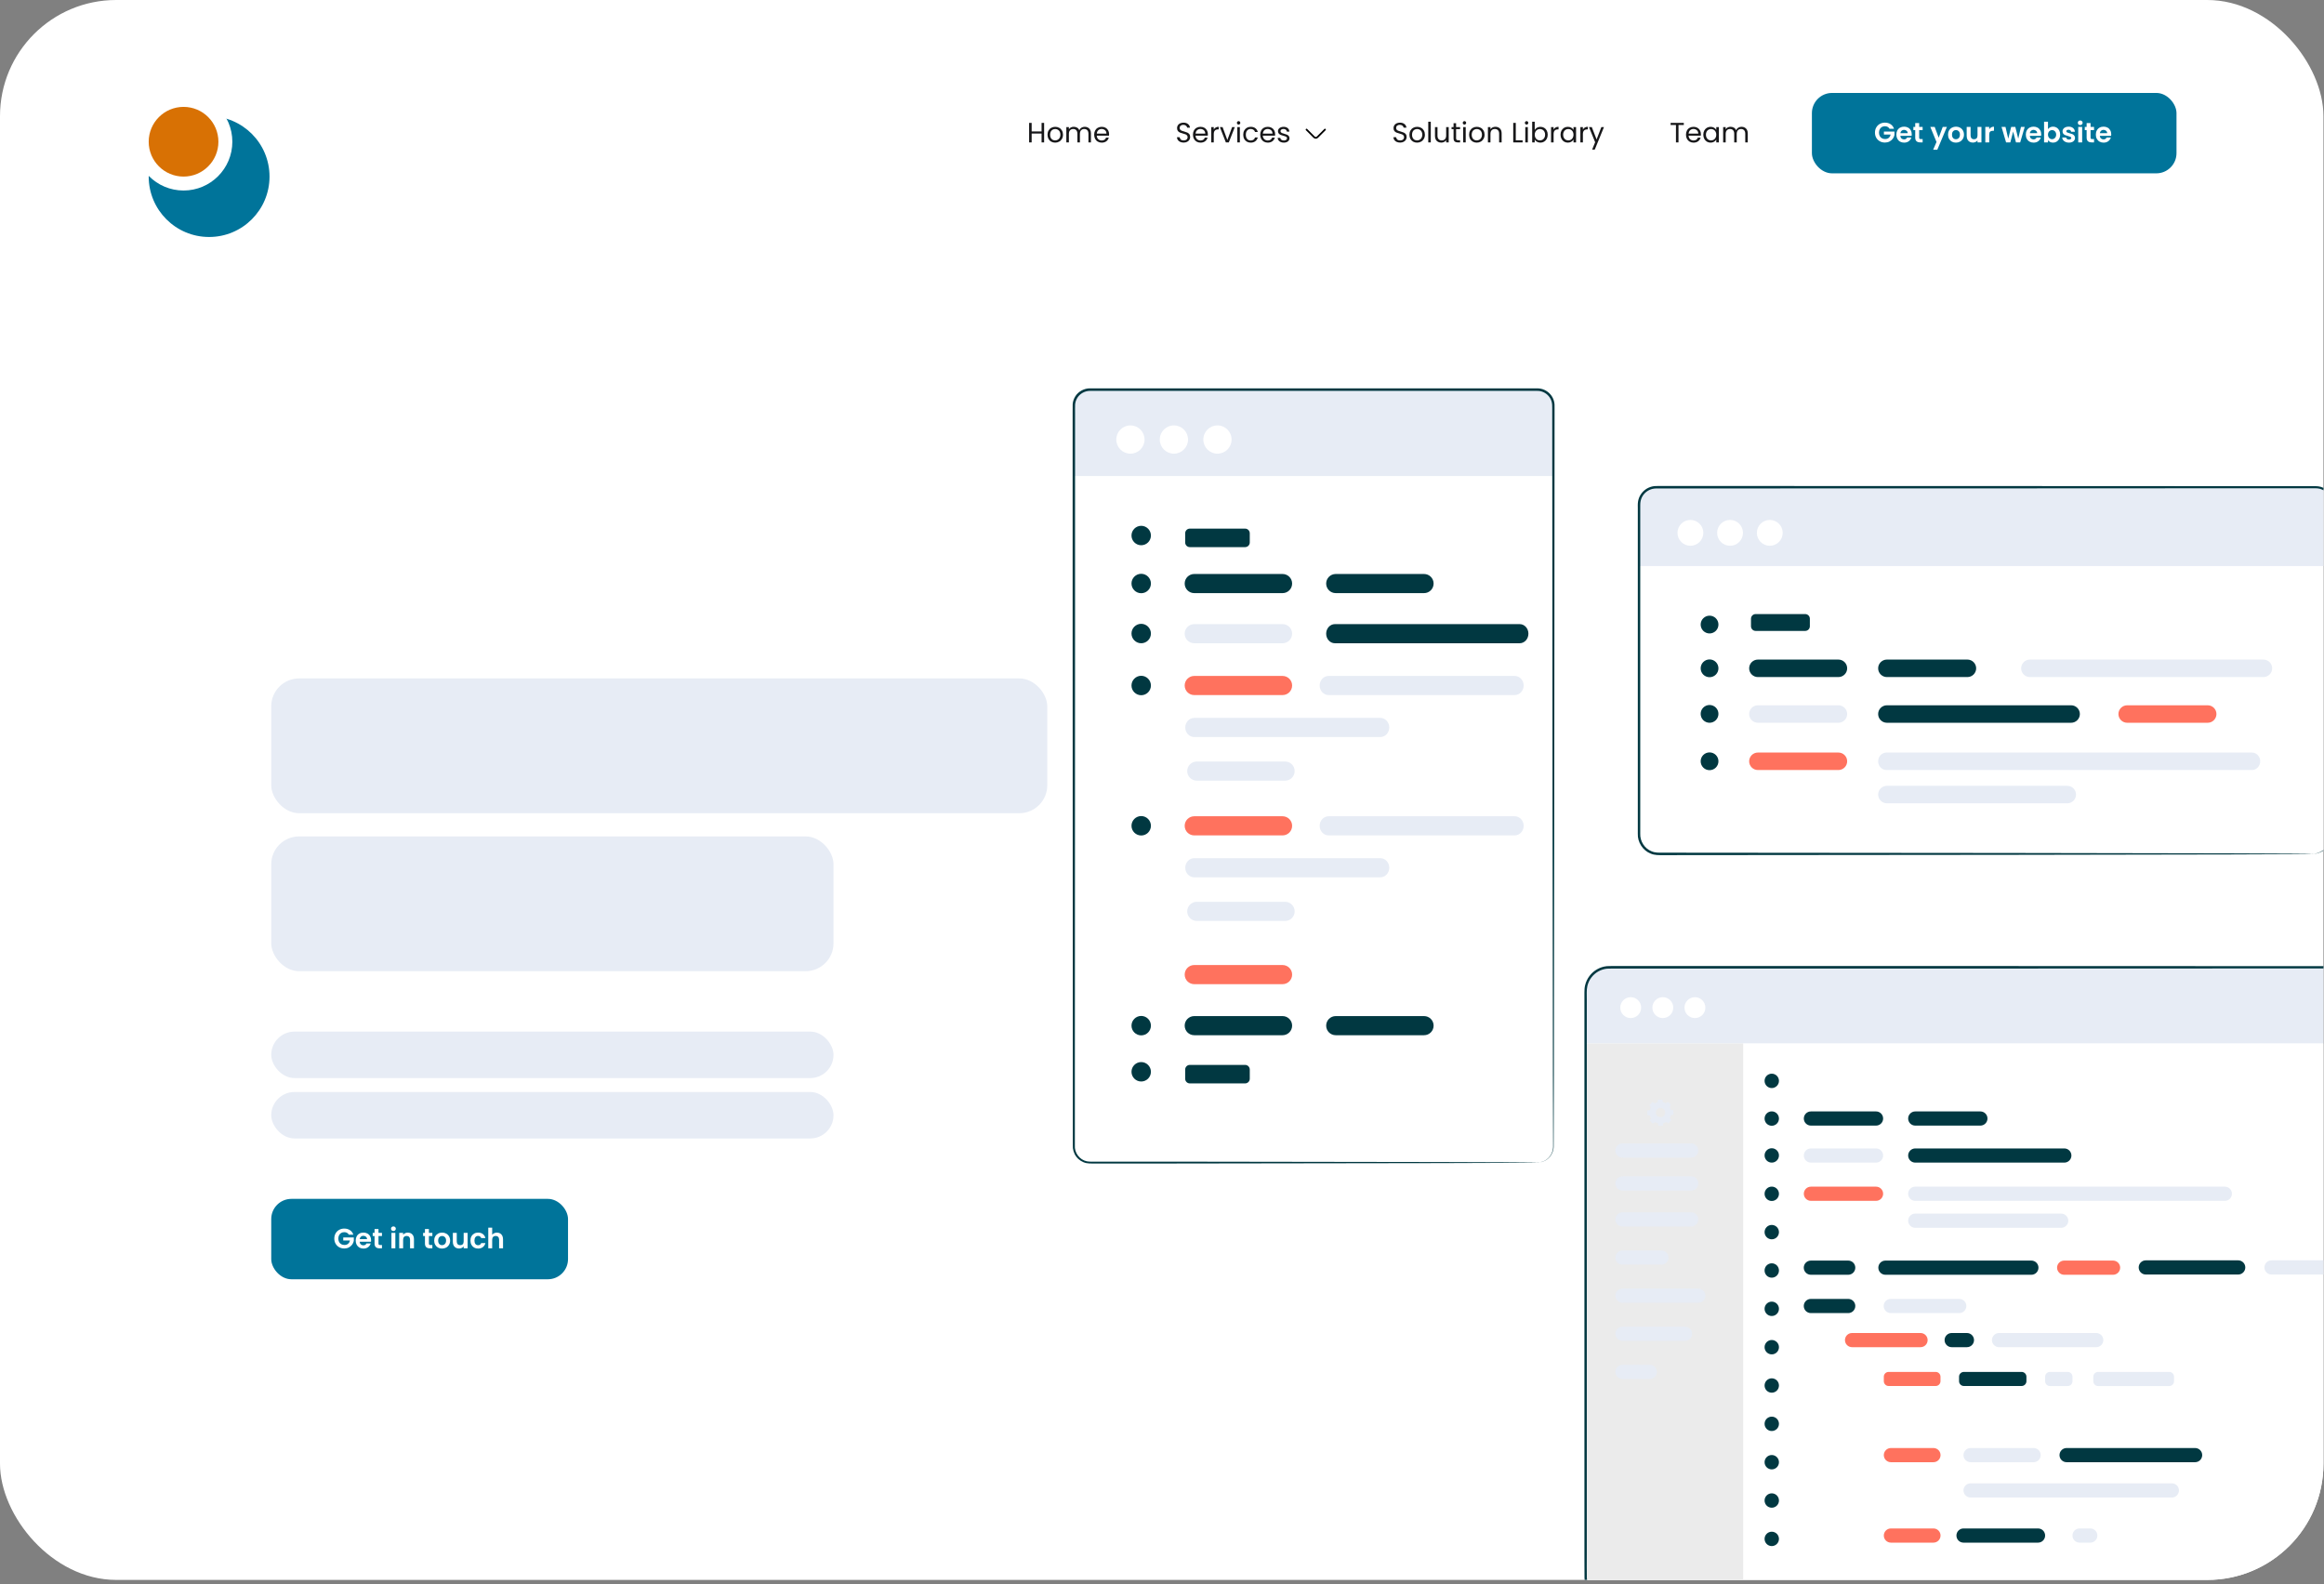 <svg width="377" height="257" viewBox="0 0 377 257" fill="none" xmlns="http://www.w3.org/2000/svg">
<rect x="0" y="0" width="377" height="257" fill="#808080" stroke="none"/>
<g clip-path="url(#clip0_30_1234)">
<rect width="376.911" height="256.3" rx="18.846" fill="white"/>
<g clip-path="url(#clip1_30_1234)">
<path d="M169.378 19.939V23.098H168.965V21.666H167.356V23.098H166.944V19.939H167.356V21.326H168.965V19.939H169.378ZM171.165 23.139C170.933 23.139 170.721 23.086 170.531 22.98C170.343 22.875 170.195 22.725 170.086 22.532C169.981 22.335 169.928 22.109 169.928 21.852C169.928 21.598 169.982 21.375 170.091 21.181C170.203 20.985 170.354 20.835 170.544 20.732C170.735 20.627 170.948 20.574 171.183 20.574C171.419 20.574 171.632 20.627 171.822 20.732C172.013 20.835 172.162 20.983 172.271 21.177C172.383 21.37 172.439 21.595 172.439 21.852C172.439 22.109 172.381 22.335 172.267 22.532C172.155 22.725 172.002 22.875 171.809 22.98C171.615 23.086 171.401 23.139 171.165 23.139ZM171.165 22.777C171.313 22.777 171.452 22.742 171.582 22.672C171.712 22.603 171.816 22.499 171.895 22.36C171.977 22.221 172.017 22.051 172.017 21.852C172.017 21.652 171.978 21.483 171.899 21.344C171.821 21.205 171.718 21.103 171.591 21.036C171.464 20.967 171.327 20.932 171.179 20.932C171.028 20.932 170.889 20.967 170.762 21.036C170.638 21.103 170.538 21.205 170.463 21.344C170.387 21.483 170.349 21.652 170.349 21.852C170.349 22.054 170.386 22.225 170.458 22.364C170.534 22.503 170.633 22.607 170.757 22.677C170.881 22.743 171.017 22.777 171.165 22.777ZM175.968 20.569C176.161 20.569 176.334 20.61 176.485 20.692C176.636 20.77 176.755 20.89 176.843 21.05C176.931 21.21 176.974 21.405 176.974 21.634V23.098H176.566V21.693C176.566 21.445 176.504 21.257 176.381 21.127C176.26 20.994 176.095 20.927 175.887 20.927C175.672 20.927 175.501 20.997 175.374 21.136C175.247 21.272 175.184 21.47 175.184 21.73V23.098H174.776V21.693C174.776 21.445 174.714 21.257 174.59 21.127C174.469 20.994 174.305 20.927 174.096 20.927C173.882 20.927 173.711 20.997 173.584 21.136C173.457 21.272 173.394 21.47 173.394 21.73V23.098H172.981V20.615H173.394V20.973C173.475 20.843 173.584 20.743 173.72 20.674C173.859 20.604 174.012 20.569 174.178 20.569C174.386 20.569 174.571 20.616 174.731 20.71C174.891 20.803 175.01 20.941 175.089 21.122C175.158 20.947 175.273 20.811 175.433 20.714C175.593 20.618 175.772 20.569 175.968 20.569ZM179.917 21.761C179.917 21.84 179.913 21.923 179.904 22.011H177.918C177.933 22.255 178.017 22.447 178.168 22.586C178.322 22.722 178.508 22.79 178.725 22.79C178.903 22.79 179.051 22.749 179.169 22.668C179.29 22.583 179.375 22.471 179.423 22.332H179.867C179.801 22.571 179.668 22.766 179.468 22.917C179.269 23.065 179.021 23.139 178.725 23.139C178.489 23.139 178.278 23.086 178.091 22.98C177.906 22.875 177.761 22.725 177.655 22.532C177.55 22.335 177.497 22.109 177.497 21.852C177.497 21.595 177.548 21.37 177.651 21.177C177.754 20.983 177.897 20.835 178.081 20.732C178.269 20.627 178.483 20.574 178.725 20.574C178.961 20.574 179.169 20.625 179.351 20.728C179.532 20.831 179.671 20.973 179.768 21.154C179.867 21.332 179.917 21.535 179.917 21.761ZM179.491 21.675C179.491 21.518 179.456 21.384 179.387 21.272C179.317 21.157 179.222 21.071 179.101 21.013C178.983 20.953 178.852 20.923 178.707 20.923C178.498 20.923 178.32 20.989 178.172 21.122C178.027 21.255 177.944 21.439 177.923 21.675H179.491Z" fill="#171719"/>
<g clip-path="url(#clip2_30_1234)">
<path d="M192.018 23.13C191.809 23.13 191.622 23.094 191.456 23.021C191.292 22.946 191.164 22.843 191.07 22.713C190.977 22.58 190.928 22.428 190.925 22.255H191.365C191.38 22.403 191.441 22.529 191.546 22.631C191.655 22.731 191.812 22.781 192.018 22.781C192.214 22.781 192.368 22.733 192.48 22.636C192.595 22.536 192.652 22.409 192.652 22.255C192.652 22.134 192.619 22.036 192.553 21.961C192.486 21.885 192.403 21.828 192.303 21.788C192.204 21.749 192.069 21.707 191.9 21.662C191.691 21.607 191.524 21.553 191.397 21.498C191.273 21.444 191.166 21.359 191.075 21.245C190.987 21.127 190.943 20.97 190.943 20.773C190.943 20.601 190.987 20.448 191.075 20.315C191.163 20.183 191.285 20.08 191.442 20.007C191.602 19.935 191.785 19.898 191.99 19.898C192.287 19.898 192.528 19.973 192.716 20.12C192.906 20.269 193.013 20.465 193.037 20.71H192.584C192.569 20.589 192.506 20.483 192.394 20.392C192.282 20.299 192.134 20.252 191.95 20.252C191.777 20.252 191.637 20.297 191.528 20.388C191.419 20.476 191.365 20.599 191.365 20.76C191.365 20.874 191.397 20.968 191.46 21.041C191.527 21.113 191.607 21.169 191.7 21.208C191.797 21.245 191.932 21.287 192.104 21.335C192.312 21.393 192.48 21.45 192.607 21.508C192.734 21.562 192.843 21.648 192.933 21.766C193.024 21.881 193.069 22.038 193.069 22.237C193.069 22.391 193.028 22.536 192.947 22.672C192.865 22.808 192.744 22.919 192.584 23.003C192.424 23.088 192.235 23.13 192.018 23.13ZM195.942 21.761C195.942 21.84 195.938 21.923 195.929 22.011H193.944C193.959 22.255 194.042 22.447 194.193 22.586C194.347 22.722 194.533 22.79 194.75 22.79C194.929 22.79 195.077 22.749 195.195 22.668C195.315 22.583 195.4 22.471 195.448 22.332H195.893C195.826 22.571 195.693 22.766 195.494 22.917C195.294 23.065 195.047 23.139 194.75 23.139C194.515 23.139 194.303 23.086 194.116 22.98C193.932 22.875 193.786 22.725 193.681 22.532C193.575 22.335 193.522 22.109 193.522 21.852C193.522 21.595 193.573 21.37 193.676 21.177C193.779 20.983 193.922 20.835 194.107 20.732C194.294 20.627 194.509 20.574 194.75 20.574C194.986 20.574 195.195 20.625 195.376 20.728C195.557 20.831 195.696 20.973 195.793 21.154C195.893 21.332 195.942 21.535 195.942 21.761ZM195.516 21.675C195.516 21.518 195.482 21.384 195.412 21.272C195.343 21.157 195.247 21.071 195.127 21.013C195.009 20.953 194.877 20.923 194.732 20.923C194.524 20.923 194.345 20.989 194.197 21.122C194.052 21.255 193.969 21.439 193.948 21.675H195.516ZM196.899 21.018C196.972 20.876 197.075 20.766 197.208 20.687C197.344 20.608 197.508 20.569 197.702 20.569V20.995H197.593C197.13 20.995 196.899 21.246 196.899 21.748V23.098H196.487V20.615H196.899V21.018ZM199.102 22.718L199.873 20.615H200.313L199.338 23.098H198.858L197.883 20.615H198.327L199.102 22.718ZM200.931 20.211C200.853 20.211 200.786 20.184 200.732 20.13C200.678 20.075 200.65 20.009 200.65 19.93C200.65 19.852 200.678 19.785 200.732 19.731C200.786 19.676 200.853 19.649 200.931 19.649C201.007 19.649 201.07 19.676 201.122 19.731C201.176 19.785 201.203 19.852 201.203 19.93C201.203 20.009 201.176 20.075 201.122 20.13C201.07 20.184 201.007 20.211 200.931 20.211ZM201.131 20.615V23.098H200.718V20.615H201.131ZM201.68 21.852C201.68 21.595 201.731 21.372 201.834 21.181C201.937 20.988 202.079 20.838 202.26 20.732C202.444 20.627 202.654 20.574 202.89 20.574C203.195 20.574 203.446 20.648 203.642 20.796C203.842 20.944 203.973 21.149 204.037 21.412H203.592C203.55 21.261 203.467 21.142 203.343 21.054C203.222 20.967 203.071 20.923 202.89 20.923C202.654 20.923 202.464 21.004 202.319 21.168C202.174 21.328 202.101 21.556 202.101 21.852C202.101 22.151 202.174 22.382 202.319 22.545C202.464 22.709 202.654 22.79 202.89 22.79C203.071 22.79 203.222 22.748 203.343 22.663C203.464 22.579 203.547 22.458 203.592 22.301H204.037C203.97 22.555 203.837 22.759 203.638 22.913C203.438 23.064 203.189 23.139 202.89 23.139C202.654 23.139 202.444 23.086 202.26 22.98C202.079 22.875 201.937 22.725 201.834 22.532C201.731 22.338 201.68 22.112 201.68 21.852ZM206.853 21.761C206.853 21.84 206.849 21.923 206.84 22.011H204.854C204.869 22.255 204.953 22.447 205.104 22.586C205.258 22.722 205.444 22.79 205.661 22.79C205.839 22.79 205.988 22.749 206.105 22.668C206.226 22.583 206.311 22.471 206.359 22.332H206.803C206.737 22.571 206.604 22.766 206.405 22.917C206.205 23.065 205.957 23.139 205.661 23.139C205.425 23.139 205.214 23.086 205.027 22.98C204.842 22.875 204.697 22.725 204.591 22.532C204.486 22.335 204.433 22.109 204.433 21.852C204.433 21.595 204.484 21.37 204.587 21.177C204.69 20.983 204.833 20.835 205.018 20.732C205.205 20.627 205.419 20.574 205.661 20.574C205.897 20.574 206.105 20.625 206.287 20.728C206.468 20.831 206.607 20.973 206.704 21.154C206.803 21.332 206.853 21.535 206.853 21.761ZM206.427 21.675C206.427 21.518 206.392 21.384 206.323 21.272C206.253 21.157 206.158 21.071 206.037 21.013C205.92 20.953 205.788 20.923 205.643 20.923C205.435 20.923 205.256 20.989 205.108 21.122C204.963 21.255 204.88 21.439 204.859 21.675H206.427ZM208.277 23.139C208.087 23.139 207.916 23.108 207.765 23.044C207.614 22.977 207.494 22.887 207.407 22.772C207.319 22.654 207.271 22.52 207.262 22.369H207.688C207.7 22.492 207.757 22.594 207.86 22.672C207.966 22.751 208.103 22.79 208.272 22.79C208.43 22.79 208.553 22.755 208.644 22.686C208.735 22.616 208.78 22.529 208.78 22.423C208.78 22.314 208.732 22.234 208.635 22.183C208.538 22.128 208.389 22.076 208.186 22.024C208.002 21.976 207.851 21.927 207.733 21.879C207.618 21.828 207.519 21.754 207.434 21.657C207.352 21.557 207.312 21.427 207.312 21.267C207.312 21.14 207.349 21.024 207.425 20.918C207.5 20.812 207.608 20.729 207.747 20.669C207.886 20.605 208.044 20.574 208.223 20.574C208.498 20.574 208.72 20.643 208.889 20.782C209.058 20.921 209.149 21.112 209.161 21.353H208.748C208.739 21.223 208.686 21.119 208.59 21.041C208.496 20.962 208.369 20.923 208.209 20.923C208.061 20.923 207.943 20.954 207.855 21.018C207.768 21.081 207.724 21.165 207.724 21.267C207.724 21.349 207.75 21.417 207.801 21.471C207.855 21.523 207.922 21.565 208 21.598C208.082 21.628 208.194 21.663 208.336 21.702C208.514 21.751 208.659 21.799 208.771 21.847C208.883 21.893 208.978 21.962 209.057 22.056C209.138 22.15 209.18 22.272 209.183 22.423C209.183 22.559 209.146 22.681 209.07 22.79C208.995 22.899 208.887 22.985 208.748 23.049C208.612 23.109 208.455 23.139 208.277 23.139Z" fill="#171719"/>
<path d="M214.94 21.022L213.708 22.253C213.563 22.399 213.325 22.399 213.18 22.253L211.948 21.022" stroke="black" stroke-width="0.283" stroke-miterlimit="10" stroke-linecap="round" stroke-linejoin="round"/>
</g>
<path d="M227.133 23.13C226.924 23.13 226.737 23.094 226.571 23.021C226.408 22.946 226.279 22.843 226.186 22.713C226.092 22.58 226.044 22.428 226.041 22.255H226.48C226.495 22.403 226.556 22.529 226.662 22.631C226.77 22.731 226.927 22.781 227.133 22.781C227.329 22.781 227.483 22.733 227.595 22.636C227.71 22.536 227.767 22.409 227.767 22.255C227.767 22.134 227.734 22.036 227.668 21.961C227.601 21.885 227.518 21.828 227.418 21.788C227.319 21.749 227.184 21.707 227.015 21.662C226.807 21.607 226.639 21.553 226.512 21.498C226.388 21.444 226.281 21.359 226.19 21.245C226.103 21.127 226.059 20.97 226.059 20.773C226.059 20.601 226.103 20.448 226.19 20.315C226.278 20.183 226.4 20.08 226.557 20.007C226.717 19.935 226.9 19.898 227.106 19.898C227.402 19.898 227.644 19.973 227.831 20.12C228.021 20.269 228.129 20.465 228.153 20.71H227.699C227.684 20.589 227.621 20.483 227.509 20.392C227.397 20.299 227.249 20.252 227.065 20.252C226.893 20.252 226.752 20.297 226.643 20.388C226.535 20.476 226.48 20.599 226.48 20.76C226.48 20.874 226.512 20.968 226.575 21.041C226.642 21.113 226.722 21.169 226.816 21.208C226.912 21.245 227.047 21.287 227.219 21.335C227.428 21.393 227.595 21.45 227.722 21.508C227.849 21.562 227.958 21.648 228.048 21.766C228.139 21.881 228.184 22.038 228.184 22.237C228.184 22.391 228.144 22.536 228.062 22.672C227.98 22.808 227.86 22.919 227.699 23.003C227.539 23.088 227.35 23.13 227.133 23.13ZM229.875 23.139C229.642 23.139 229.431 23.086 229.24 22.98C229.053 22.875 228.905 22.725 228.796 22.532C228.69 22.335 228.637 22.109 228.637 21.852C228.637 21.598 228.692 21.375 228.8 21.181C228.912 20.985 229.063 20.835 229.254 20.732C229.444 20.627 229.657 20.574 229.893 20.574C230.129 20.574 230.342 20.627 230.532 20.732C230.722 20.835 230.872 20.983 230.981 21.177C231.092 21.37 231.148 21.595 231.148 21.852C231.148 22.109 231.091 22.335 230.976 22.532C230.864 22.725 230.712 22.875 230.518 22.98C230.325 23.086 230.11 23.139 229.875 23.139ZM229.875 22.777C230.023 22.777 230.162 22.742 230.292 22.672C230.422 22.603 230.526 22.499 230.604 22.36C230.686 22.221 230.727 22.051 230.727 21.852C230.727 21.652 230.688 21.483 230.609 21.344C230.53 21.205 230.428 21.103 230.301 21.036C230.174 20.967 230.036 20.932 229.888 20.932C229.737 20.932 229.598 20.967 229.471 21.036C229.347 21.103 229.248 21.205 229.172 21.344C229.097 21.483 229.059 21.652 229.059 21.852C229.059 22.054 229.095 22.225 229.168 22.364C229.243 22.503 229.343 22.607 229.467 22.677C229.591 22.743 229.727 22.777 229.875 22.777ZM232.103 19.744V23.098H231.691V19.744H232.103ZM235.009 20.615V23.098H234.596V22.731C234.518 22.858 234.408 22.958 234.266 23.03C234.127 23.1 233.972 23.135 233.803 23.135C233.61 23.135 233.436 23.095 233.282 23.017C233.128 22.935 233.005 22.814 232.915 22.654C232.827 22.494 232.783 22.299 232.783 22.07V20.615H233.191V22.015C233.191 22.26 233.253 22.449 233.377 22.582C233.501 22.712 233.67 22.777 233.885 22.777C234.105 22.777 234.279 22.709 234.406 22.573C234.533 22.437 234.596 22.239 234.596 21.979V20.615H235.009ZM236.208 20.954V22.419C236.208 22.539 236.234 22.625 236.285 22.677C236.337 22.725 236.426 22.749 236.553 22.749H236.857V23.098H236.485C236.255 23.098 236.083 23.046 235.968 22.94C235.853 22.834 235.796 22.66 235.796 22.419V20.954H235.474V20.615H235.796V19.989H236.208V20.615H236.857V20.954H236.208ZM237.569 20.211C237.491 20.211 237.424 20.184 237.37 20.13C237.315 20.075 237.288 20.009 237.288 19.93C237.288 19.852 237.315 19.785 237.37 19.731C237.424 19.676 237.491 19.649 237.569 19.649C237.645 19.649 237.708 19.676 237.76 19.731C237.814 19.785 237.841 19.852 237.841 19.93C237.841 20.009 237.814 20.075 237.76 20.13C237.708 20.184 237.645 20.211 237.569 20.211ZM237.769 20.615V23.098H237.356V20.615H237.769ZM239.555 23.139C239.322 23.139 239.111 23.086 238.92 22.98C238.733 22.875 238.585 22.725 238.476 22.532C238.37 22.335 238.318 22.109 238.318 21.852C238.318 21.598 238.372 21.375 238.481 21.181C238.593 20.985 238.744 20.835 238.934 20.732C239.124 20.627 239.337 20.574 239.573 20.574C239.809 20.574 240.022 20.627 240.212 20.732C240.403 20.835 240.552 20.983 240.661 21.177C240.773 21.37 240.829 21.595 240.829 21.852C240.829 22.109 240.771 22.335 240.656 22.532C240.545 22.725 240.392 22.875 240.199 22.98C240.005 23.086 239.791 23.139 239.555 23.139ZM239.555 22.777C239.703 22.777 239.842 22.742 239.972 22.672C240.102 22.603 240.206 22.499 240.285 22.36C240.366 22.221 240.407 22.051 240.407 21.852C240.407 21.652 240.368 21.483 240.289 21.344C240.211 21.205 240.108 21.103 239.981 21.036C239.854 20.967 239.717 20.932 239.569 20.932C239.417 20.932 239.278 20.967 239.152 21.036C239.028 21.103 238.928 21.205 238.852 21.344C238.777 21.483 238.739 21.652 238.739 21.852C238.739 22.054 238.775 22.225 238.848 22.364C238.923 22.503 239.023 22.607 239.147 22.677C239.271 22.743 239.407 22.777 239.555 22.777ZM242.581 20.569C242.883 20.569 243.128 20.661 243.315 20.846C243.503 21.027 243.596 21.29 243.596 21.634V23.098H243.188V21.693C243.188 21.445 243.127 21.257 243.003 21.127C242.879 20.994 242.71 20.927 242.495 20.927C242.277 20.927 242.104 20.995 241.974 21.131C241.847 21.267 241.783 21.465 241.783 21.725V23.098H241.371V20.615H241.783V20.968C241.865 20.841 241.975 20.743 242.114 20.674C242.256 20.604 242.412 20.569 242.581 20.569ZM245.891 22.763H246.997V23.098H245.478V19.939H245.891V22.763ZM247.648 20.211C247.569 20.211 247.503 20.184 247.449 20.13C247.394 20.075 247.367 20.009 247.367 19.93C247.367 19.852 247.394 19.785 247.449 19.731C247.503 19.676 247.569 19.649 247.648 19.649C247.723 19.649 247.787 19.676 247.838 19.731C247.893 19.785 247.92 19.852 247.92 19.93C247.92 20.009 247.893 20.075 247.838 20.13C247.787 20.184 247.723 20.211 247.648 20.211ZM247.847 20.615V23.098H247.435V20.615H247.847ZM248.963 21.077C249.047 20.929 249.171 20.808 249.334 20.714C249.498 20.621 249.683 20.574 249.892 20.574C250.116 20.574 250.317 20.627 250.495 20.732C250.673 20.838 250.814 20.988 250.916 21.181C251.019 21.372 251.07 21.594 251.07 21.847C251.07 22.098 251.019 22.322 250.916 22.518C250.814 22.715 250.672 22.867 250.49 22.976C250.312 23.085 250.113 23.139 249.892 23.139C249.677 23.139 249.489 23.092 249.325 22.999C249.165 22.905 249.044 22.786 248.963 22.641V23.098H248.55V19.744H248.963V21.077ZM250.649 21.847C250.649 21.66 250.611 21.497 250.536 21.358C250.46 21.219 250.357 21.113 250.227 21.041C250.1 20.968 249.96 20.932 249.806 20.932C249.655 20.932 249.514 20.97 249.384 21.045C249.257 21.118 249.155 21.225 249.076 21.367C249.001 21.506 248.963 21.668 248.963 21.852C248.963 22.039 249.001 22.204 249.076 22.346C249.155 22.485 249.257 22.592 249.384 22.668C249.514 22.74 249.655 22.777 249.806 22.777C249.96 22.777 250.1 22.74 250.227 22.668C250.357 22.592 250.46 22.485 250.536 22.346C250.611 22.204 250.649 22.038 250.649 21.847ZM252.026 21.018C252.098 20.876 252.201 20.766 252.334 20.687C252.47 20.608 252.635 20.569 252.828 20.569V20.995H252.719C252.257 20.995 252.026 21.246 252.026 21.748V23.098H251.613V20.615H252.026V21.018ZM253.15 21.847C253.15 21.594 253.201 21.372 253.304 21.181C253.407 20.988 253.547 20.838 253.726 20.732C253.907 20.627 254.108 20.574 254.329 20.574C254.546 20.574 254.735 20.621 254.895 20.714C255.055 20.808 255.175 20.926 255.253 21.068V20.615H255.67V23.098H255.253V22.636C255.172 22.781 255.049 22.902 254.886 22.999C254.726 23.092 254.539 23.139 254.324 23.139C254.103 23.139 253.904 23.085 253.726 22.976C253.547 22.867 253.407 22.715 253.304 22.518C253.201 22.322 253.15 22.098 253.15 21.847ZM255.253 21.852C255.253 21.665 255.215 21.501 255.14 21.362C255.064 21.223 254.962 21.118 254.832 21.045C254.705 20.97 254.564 20.932 254.41 20.932C254.256 20.932 254.115 20.968 253.989 21.041C253.862 21.113 253.76 21.219 253.685 21.358C253.609 21.497 253.572 21.66 253.572 21.847C253.572 22.038 253.609 22.204 253.685 22.346C253.76 22.485 253.862 22.592 253.989 22.668C254.115 22.74 254.256 22.777 254.41 22.777C254.564 22.777 254.705 22.74 254.832 22.668C254.962 22.592 255.064 22.485 255.14 22.346C255.215 22.204 255.253 22.039 255.253 21.852ZM256.78 21.018C256.852 20.876 256.955 20.766 257.088 20.687C257.224 20.608 257.388 20.569 257.582 20.569V20.995H257.473C257.011 20.995 256.78 21.246 256.78 21.748V23.098H256.367V20.615H256.78V21.018ZM260.197 20.615L258.702 24.268H258.276L258.765 23.071L257.763 20.615H258.221L259.001 22.627L259.771 20.615H260.197Z" fill="#171719"/>
<path d="M273.148 19.939V20.275H272.287V23.098H271.874V20.275H271.009V19.939H273.148ZM275.922 21.761C275.922 21.84 275.917 21.923 275.908 22.011H273.923C273.938 22.255 274.021 22.447 274.172 22.586C274.326 22.722 274.512 22.79 274.73 22.79C274.908 22.79 275.056 22.749 275.174 22.668C275.295 22.583 275.38 22.471 275.428 22.332H275.872C275.806 22.571 275.673 22.766 275.473 22.917C275.274 23.065 275.026 23.139 274.73 23.139C274.494 23.139 274.283 23.086 274.095 22.98C273.911 22.875 273.766 22.725 273.66 22.532C273.554 22.335 273.502 22.109 273.502 21.852C273.502 21.595 273.553 21.37 273.656 21.177C273.758 20.983 273.902 20.835 274.086 20.732C274.274 20.627 274.488 20.574 274.73 20.574C274.966 20.574 275.174 20.625 275.355 20.728C275.537 20.831 275.676 20.973 275.772 21.154C275.872 21.332 275.922 21.535 275.922 21.761ZM275.496 21.675C275.496 21.518 275.461 21.384 275.392 21.272C275.322 21.157 275.227 21.071 275.106 21.013C274.988 20.953 274.857 20.923 274.712 20.923C274.503 20.923 274.325 20.989 274.177 21.122C274.032 21.255 273.949 21.439 273.928 21.675H275.496ZM276.312 21.847C276.312 21.594 276.364 21.372 276.466 21.181C276.569 20.988 276.71 20.838 276.888 20.732C277.069 20.627 277.27 20.574 277.491 20.574C277.708 20.574 277.897 20.621 278.057 20.714C278.217 20.808 278.337 20.926 278.415 21.068V20.615H278.832V23.098H278.415V22.636C278.334 22.781 278.211 22.902 278.048 22.999C277.888 23.092 277.701 23.139 277.486 23.139C277.266 23.139 277.066 23.085 276.888 22.976C276.71 22.867 276.569 22.715 276.466 22.518C276.364 22.322 276.312 22.098 276.312 21.847ZM278.415 21.852C278.415 21.665 278.378 21.501 278.302 21.362C278.226 21.223 278.124 21.118 277.994 21.045C277.867 20.97 277.726 20.932 277.572 20.932C277.418 20.932 277.278 20.968 277.151 21.041C277.024 21.113 276.923 21.219 276.847 21.358C276.772 21.497 276.734 21.66 276.734 21.847C276.734 22.038 276.772 22.204 276.847 22.346C276.923 22.485 277.024 22.592 277.151 22.668C277.278 22.74 277.418 22.777 277.572 22.777C277.726 22.777 277.867 22.74 277.994 22.668C278.124 22.592 278.226 22.485 278.302 22.346C278.378 22.204 278.415 22.039 278.415 21.852ZM282.516 20.569C282.71 20.569 282.882 20.61 283.033 20.692C283.184 20.77 283.303 20.89 283.391 21.05C283.479 21.21 283.522 21.405 283.522 21.634V23.098H283.115V21.693C283.115 21.445 283.053 21.257 282.929 21.127C282.808 20.994 282.643 20.927 282.435 20.927C282.22 20.927 282.049 20.997 281.922 21.136C281.796 21.272 281.732 21.47 281.732 21.73V23.098H281.324V21.693C281.324 21.445 281.262 21.257 281.138 21.127C281.018 20.994 280.853 20.927 280.644 20.927C280.43 20.927 280.259 20.997 280.132 21.136C280.005 21.272 279.942 21.47 279.942 21.73V23.098H279.529V20.615H279.942V20.973C280.023 20.843 280.132 20.743 280.268 20.674C280.407 20.604 280.56 20.569 280.726 20.569C280.934 20.569 281.119 20.616 281.279 20.71C281.439 20.803 281.558 20.941 281.637 21.122C281.706 20.947 281.821 20.811 281.981 20.714C282.142 20.618 282.32 20.569 282.516 20.569Z" fill="#171719"/>
<rect x="293.927" y="15.077" width="59.145" height="13.043" rx="3.273" fill="#00749A"/>
<path d="M306.515 20.886C306.442 20.753 306.342 20.652 306.215 20.583C306.089 20.513 305.94 20.478 305.771 20.478C305.584 20.478 305.418 20.521 305.273 20.605C305.128 20.69 305.014 20.811 304.933 20.968C304.851 21.125 304.81 21.306 304.81 21.512C304.81 21.723 304.851 21.908 304.933 22.065C305.017 22.222 305.134 22.343 305.282 22.427C305.43 22.512 305.602 22.554 305.798 22.554C306.04 22.554 306.238 22.491 306.392 22.364C306.546 22.234 306.648 22.054 306.696 21.825H305.608V21.34H307.321V21.892C307.279 22.113 307.188 22.317 307.049 22.504C306.91 22.692 306.731 22.843 306.51 22.958C306.292 23.069 306.048 23.125 305.776 23.125C305.471 23.125 305.194 23.057 304.946 22.921C304.702 22.782 304.508 22.59 304.366 22.346C304.227 22.101 304.158 21.823 304.158 21.512C304.158 21.201 304.227 20.922 304.366 20.678C304.508 20.43 304.702 20.238 304.946 20.102C305.194 19.963 305.469 19.894 305.771 19.894C306.128 19.894 306.438 19.981 306.7 20.157C306.963 20.329 307.145 20.572 307.244 20.886H306.515ZM310.125 21.788C310.125 21.879 310.119 21.96 310.107 22.033H308.271C308.286 22.214 308.35 22.356 308.462 22.459C308.573 22.562 308.711 22.613 308.874 22.613C309.11 22.613 309.277 22.512 309.377 22.309H310.062C309.989 22.551 309.85 22.751 309.645 22.908C309.439 23.062 309.187 23.139 308.888 23.139C308.646 23.139 308.428 23.086 308.235 22.98C308.045 22.872 307.895 22.719 307.786 22.523C307.681 22.326 307.628 22.099 307.628 21.843C307.628 21.583 307.681 21.355 307.786 21.158C307.892 20.962 308.04 20.811 308.23 20.705C308.421 20.599 308.64 20.546 308.888 20.546C309.126 20.546 309.339 20.598 309.527 20.7C309.717 20.803 309.864 20.95 309.966 21.14C310.072 21.327 310.125 21.544 310.125 21.788ZM309.468 21.607C309.465 21.444 309.406 21.314 309.291 21.217C309.176 21.117 309.036 21.068 308.87 21.068C308.712 21.068 308.579 21.116 308.471 21.213C308.365 21.306 308.3 21.438 308.276 21.607H309.468ZM311.327 21.108V22.323C311.327 22.408 311.347 22.47 311.386 22.509C311.428 22.545 311.498 22.563 311.594 22.563H311.889V23.098H311.49C310.955 23.098 310.688 22.838 310.688 22.319V21.108H310.389V20.587H310.688V19.966H311.327V20.587H311.889V21.108H311.327ZM315.828 20.587L314.273 24.286H313.598L314.142 23.035L313.135 20.587H313.847L314.495 22.341L315.152 20.587H315.828ZM317.285 23.139C317.043 23.139 316.825 23.086 316.632 22.98C316.439 22.872 316.286 22.719 316.174 22.523C316.066 22.326 316.011 22.099 316.011 21.843C316.011 21.586 316.067 21.359 316.179 21.163C316.294 20.966 316.449 20.815 316.646 20.709C316.842 20.601 317.061 20.546 317.303 20.546C317.545 20.546 317.764 20.601 317.96 20.709C318.157 20.815 318.311 20.966 318.422 21.163C318.537 21.359 318.595 21.586 318.595 21.843C318.595 22.099 318.536 22.326 318.418 22.523C318.303 22.719 318.146 22.872 317.947 22.98C317.75 23.086 317.53 23.139 317.285 23.139ZM317.285 22.586C317.4 22.586 317.507 22.559 317.607 22.504C317.709 22.447 317.791 22.362 317.851 22.251C317.912 22.139 317.942 22.003 317.942 21.843C317.942 21.604 317.879 21.421 317.752 21.294C317.628 21.164 317.475 21.099 317.294 21.099C317.113 21.099 316.96 21.164 316.836 21.294C316.715 21.421 316.655 21.604 316.655 21.843C316.655 22.081 316.714 22.266 316.832 22.396C316.952 22.523 317.103 22.586 317.285 22.586ZM321.431 20.587V23.098H320.792V22.781C320.71 22.89 320.603 22.976 320.47 23.039C320.34 23.1 320.198 23.13 320.044 23.13C319.847 23.13 319.674 23.089 319.522 23.008C319.371 22.923 319.252 22.8 319.164 22.64C319.08 22.477 319.037 22.284 319.037 22.06V20.587H319.672V21.97C319.672 22.169 319.722 22.323 319.822 22.432C319.921 22.538 320.057 22.59 320.23 22.59C320.405 22.59 320.542 22.538 320.642 22.432C320.742 22.323 320.792 22.169 320.792 21.97V20.587H321.431ZM322.691 20.977C322.773 20.844 322.879 20.74 323.009 20.664C323.142 20.589 323.293 20.551 323.462 20.551V21.217H323.294C323.095 21.217 322.944 21.264 322.841 21.358C322.741 21.451 322.691 21.614 322.691 21.847V23.098H322.057V20.587H322.691V20.977ZM328.45 20.587L327.716 23.098H327.032L326.574 21.344L326.116 23.098H325.427L324.688 20.587H325.332L325.776 22.5L326.256 20.587H326.927L327.399 22.495L327.843 20.587H328.45ZM331.128 21.788C331.128 21.879 331.122 21.96 331.11 22.033H329.274C329.289 22.214 329.353 22.356 329.464 22.459C329.576 22.562 329.714 22.613 329.877 22.613C330.112 22.613 330.28 22.512 330.38 22.309H331.064C330.992 22.551 330.853 22.751 330.647 22.908C330.442 23.062 330.19 23.139 329.89 23.139C329.649 23.139 329.431 23.086 329.238 22.98C329.047 22.872 328.898 22.719 328.789 22.523C328.683 22.326 328.63 22.099 328.63 21.843C328.63 21.583 328.683 21.355 328.789 21.158C328.895 20.962 329.043 20.811 329.233 20.705C329.424 20.599 329.643 20.546 329.89 20.546C330.129 20.546 330.342 20.598 330.529 20.7C330.72 20.803 330.866 20.95 330.969 21.14C331.075 21.327 331.128 21.544 331.128 21.788ZM330.471 21.607C330.468 21.444 330.409 21.314 330.294 21.217C330.179 21.117 330.038 21.068 329.872 21.068C329.715 21.068 329.582 21.116 329.473 21.213C329.368 21.306 329.303 21.438 329.278 21.607H330.471ZM332.225 20.954C332.307 20.833 332.419 20.735 332.561 20.66C332.706 20.584 332.871 20.546 333.055 20.546C333.269 20.546 333.463 20.599 333.635 20.705C333.81 20.811 333.948 20.962 334.048 21.158C334.15 21.352 334.202 21.577 334.202 21.834C334.202 22.09 334.15 22.319 334.048 22.518C333.948 22.714 333.81 22.867 333.635 22.976C333.463 23.084 333.269 23.139 333.055 23.139C332.868 23.139 332.703 23.103 332.561 23.03C332.422 22.955 332.31 22.858 332.225 22.74V23.098H331.591V19.744H332.225V20.954ZM333.554 21.834C333.554 21.683 333.522 21.553 333.458 21.444C333.398 21.332 333.316 21.247 333.214 21.19C333.114 21.133 333.005 21.104 332.887 21.104C332.772 21.104 332.664 21.134 332.561 21.195C332.461 21.252 332.38 21.337 332.316 21.448C332.256 21.56 332.225 21.692 332.225 21.843C332.225 21.994 332.256 22.125 332.316 22.237C332.38 22.349 332.461 22.435 332.561 22.495C332.664 22.553 332.772 22.581 332.887 22.581C333.005 22.581 333.114 22.551 333.214 22.491C333.316 22.43 333.398 22.344 333.458 22.232C333.522 22.121 333.554 21.988 333.554 21.834ZM335.624 23.139C335.418 23.139 335.234 23.103 335.071 23.03C334.908 22.955 334.778 22.853 334.681 22.727C334.587 22.6 334.536 22.459 334.527 22.305H335.166C335.178 22.402 335.225 22.482 335.306 22.545C335.391 22.609 335.495 22.64 335.619 22.64C335.74 22.64 335.834 22.616 335.9 22.568C335.97 22.52 336.004 22.457 336.004 22.382C336.004 22.3 335.962 22.24 335.877 22.201C335.796 22.158 335.664 22.113 335.483 22.065C335.296 22.019 335.142 21.973 335.021 21.924C334.903 21.876 334.8 21.802 334.713 21.702C334.628 21.602 334.586 21.468 334.586 21.299C334.586 21.16 334.625 21.033 334.704 20.918C334.785 20.803 334.9 20.712 335.048 20.646C335.199 20.58 335.376 20.546 335.578 20.546C335.877 20.546 336.116 20.622 336.294 20.773C336.473 20.921 336.571 21.122 336.589 21.376H335.982C335.973 21.276 335.93 21.198 335.855 21.14C335.782 21.08 335.684 21.049 335.56 21.049C335.445 21.049 335.356 21.071 335.293 21.113C335.232 21.155 335.202 21.214 335.202 21.29C335.202 21.374 335.244 21.439 335.329 21.485C335.414 21.527 335.545 21.571 335.723 21.616C335.905 21.661 336.054 21.708 336.172 21.756C336.29 21.805 336.391 21.88 336.476 21.983C336.563 22.083 336.609 22.216 336.612 22.382C336.612 22.527 336.571 22.657 336.489 22.772C336.411 22.887 336.296 22.977 336.145 23.044C335.997 23.107 335.823 23.139 335.624 23.139ZM337.454 20.288C337.343 20.288 337.249 20.253 337.173 20.184C337.101 20.111 337.065 20.022 337.065 19.916C337.065 19.811 337.101 19.723 337.173 19.653C337.249 19.581 337.343 19.545 337.454 19.545C337.566 19.545 337.658 19.581 337.731 19.653C337.806 19.723 337.844 19.811 337.844 19.916C337.844 20.022 337.806 20.111 337.731 20.184C337.658 20.253 337.566 20.288 337.454 20.288ZM337.767 20.587V23.098H337.133V20.587H337.767ZM339.133 21.108V22.323C339.133 22.408 339.153 22.47 339.192 22.509C339.234 22.545 339.304 22.563 339.4 22.563H339.695V23.098H339.296C338.761 23.098 338.494 22.838 338.494 22.319V21.108H338.195V20.587H338.494V19.966H339.133V20.587H339.695V21.108H339.133ZM342.486 21.788C342.486 21.879 342.48 21.96 342.467 22.033H340.632C340.647 22.214 340.71 22.356 340.822 22.459C340.934 22.562 341.071 22.613 341.235 22.613C341.47 22.613 341.638 22.512 341.738 22.309H342.422C342.35 22.551 342.211 22.751 342.005 22.908C341.8 23.062 341.547 23.139 341.248 23.139C341.006 23.139 340.789 23.086 340.596 22.98C340.405 22.872 340.256 22.719 340.147 22.523C340.041 22.326 339.988 22.099 339.988 21.843C339.988 21.583 340.041 21.355 340.147 21.158C340.253 20.962 340.401 20.811 340.591 20.705C340.781 20.599 341 20.546 341.248 20.546C341.487 20.546 341.7 20.598 341.887 20.7C342.078 20.803 342.224 20.95 342.327 21.14C342.433 21.327 342.486 21.544 342.486 21.788ZM341.828 21.607C341.825 21.444 341.766 21.314 341.652 21.217C341.537 21.117 341.396 21.068 341.23 21.068C341.073 21.068 340.94 21.116 340.831 21.213C340.725 21.306 340.66 21.438 340.636 21.607H341.828Z" fill="white"/>
</g>
<rect x="44" y="194.486" width="48.145" height="13.043" rx="3.273" fill="#00749A"/>
<path d="M56.588 200.296C56.515 200.163 56.416 200.062 56.289 199.992C56.162 199.923 56.014 199.888 55.844 199.888C55.657 199.888 55.491 199.93 55.346 200.015C55.201 200.1 55.087 200.22 55.006 200.378C54.924 200.535 54.884 200.716 54.884 200.921C54.884 201.133 54.924 201.317 55.006 201.474C55.091 201.632 55.207 201.752 55.355 201.837C55.503 201.922 55.675 201.964 55.872 201.964C56.113 201.964 56.311 201.9 56.465 201.774C56.62 201.644 56.721 201.464 56.769 201.234H55.681V200.749H57.395V201.302C57.352 201.523 57.262 201.727 57.123 201.914C56.984 202.101 56.804 202.252 56.583 202.367C56.366 202.479 56.121 202.535 55.849 202.535C55.544 202.535 55.267 202.467 55.02 202.331C54.775 202.192 54.581 202 54.439 201.755C54.3 201.511 54.231 201.233 54.231 200.921C54.231 200.61 54.3 200.332 54.439 200.087C54.581 199.84 54.775 199.648 55.02 199.512C55.267 199.373 55.542 199.303 55.844 199.303C56.201 199.303 56.511 199.391 56.774 199.566C57.036 199.738 57.218 199.982 57.318 200.296H56.588ZM60.198 201.198C60.198 201.289 60.192 201.37 60.18 201.443H58.344C58.36 201.624 58.423 201.766 58.535 201.869C58.647 201.971 58.784 202.023 58.947 202.023C59.183 202.023 59.351 201.922 59.45 201.719H60.135C60.062 201.961 59.923 202.16 59.718 202.317C59.512 202.472 59.26 202.549 58.961 202.549C58.719 202.549 58.502 202.496 58.308 202.39C58.118 202.281 57.968 202.129 57.859 201.932C57.754 201.736 57.701 201.509 57.701 201.252C57.701 200.992 57.754 200.764 57.859 200.568C57.965 200.371 58.113 200.22 58.304 200.115C58.494 200.009 58.713 199.956 58.961 199.956C59.2 199.956 59.413 200.007 59.6 200.11C59.79 200.213 59.937 200.359 60.04 200.55C60.145 200.737 60.198 200.953 60.198 201.198ZM59.541 201.017C59.538 200.853 59.479 200.724 59.364 200.627C59.249 200.527 59.109 200.477 58.943 200.477C58.786 200.477 58.653 200.526 58.544 200.622C58.438 200.716 58.373 200.847 58.349 201.017H59.541ZM61.4 200.518V201.733C61.4 201.817 61.42 201.879 61.459 201.919C61.502 201.955 61.571 201.973 61.668 201.973H61.962V202.508H61.563C61.029 202.508 60.761 202.248 60.761 201.728V200.518H60.462V199.997H60.761V199.376H61.4V199.997H61.962V200.518H61.4ZM63.821 199.698C63.709 199.698 63.615 199.663 63.539 199.593C63.467 199.521 63.431 199.432 63.431 199.326C63.431 199.22 63.467 199.133 63.539 199.063C63.615 198.991 63.709 198.954 63.821 198.954C63.932 198.954 64.025 198.991 64.097 199.063C64.173 199.133 64.21 199.22 64.21 199.326C64.21 199.432 64.173 199.521 64.097 199.593C64.025 199.663 63.932 199.698 63.821 199.698ZM64.133 199.997V202.508H63.499V199.997H64.133ZM66.152 199.961C66.451 199.961 66.693 200.056 66.877 200.246C67.061 200.433 67.153 200.696 67.153 201.035V202.508H66.519V201.121C66.519 200.921 66.469 200.769 66.369 200.663C66.269 200.554 66.134 200.5 65.961 200.5C65.786 200.5 65.647 200.554 65.544 200.663C65.445 200.769 65.395 200.921 65.395 201.121V202.508H64.76V199.997H65.395V200.31C65.479 200.201 65.587 200.116 65.717 200.056C65.85 199.992 65.995 199.961 66.152 199.961ZM69.576 200.518V201.733C69.576 201.817 69.595 201.879 69.635 201.919C69.677 201.955 69.746 201.973 69.843 201.973H70.138V202.508H69.739C69.204 202.508 68.936 202.248 68.936 201.728V200.518H68.637V199.997H68.936V199.376H69.576V199.997H70.138V200.518H69.576ZM71.709 202.549C71.467 202.549 71.25 202.496 71.056 202.39C70.863 202.281 70.71 202.129 70.599 201.932C70.49 201.736 70.435 201.509 70.435 201.252C70.435 200.995 70.491 200.769 70.603 200.572C70.718 200.376 70.874 200.225 71.07 200.119C71.266 200.01 71.485 199.956 71.727 199.956C71.969 199.956 72.188 200.01 72.384 200.119C72.581 200.225 72.735 200.376 72.847 200.572C72.962 200.769 73.019 200.995 73.019 201.252C73.019 201.509 72.96 201.736 72.842 201.932C72.727 202.129 72.57 202.281 72.371 202.39C72.174 202.496 71.954 202.549 71.709 202.549ZM71.709 201.996C71.824 201.996 71.931 201.968 72.031 201.914C72.134 201.857 72.215 201.772 72.276 201.66C72.336 201.548 72.366 201.412 72.366 201.252C72.366 201.014 72.303 200.831 72.176 200.704C72.052 200.574 71.899 200.509 71.718 200.509C71.537 200.509 71.384 200.574 71.26 200.704C71.139 200.831 71.079 201.014 71.079 201.252C71.079 201.491 71.138 201.675 71.256 201.805C71.377 201.932 71.528 201.996 71.709 201.996ZM75.855 199.997V202.508H75.216V202.191C75.134 202.299 75.027 202.385 74.894 202.449C74.764 202.509 74.622 202.54 74.468 202.54C74.272 202.54 74.098 202.499 73.947 202.417C73.796 202.333 73.676 202.21 73.589 202.05C73.504 201.887 73.462 201.693 73.462 201.47V199.997H74.096V201.379C74.096 201.579 74.146 201.733 74.246 201.842C74.346 201.947 74.482 202 74.654 202C74.829 202 74.966 201.947 75.066 201.842C75.166 201.733 75.216 201.579 75.216 201.379V199.997H75.855ZM76.318 201.252C76.318 200.992 76.371 200.766 76.477 200.572C76.582 200.376 76.729 200.225 76.916 200.119C77.103 200.01 77.318 199.956 77.56 199.956C77.871 199.956 78.128 200.035 78.33 200.192C78.536 200.346 78.673 200.563 78.743 200.844H78.058C78.022 200.736 77.96 200.651 77.873 200.591C77.788 200.527 77.682 200.495 77.555 200.495C77.374 200.495 77.23 200.562 77.125 200.695C77.019 200.825 76.966 201.011 76.966 201.252C76.966 201.491 77.019 201.677 77.125 201.81C77.23 201.94 77.374 202.005 77.555 202.005C77.812 202.005 77.98 201.89 78.058 201.66H78.743C78.673 201.932 78.536 202.148 78.33 202.308C78.125 202.469 77.868 202.549 77.56 202.549C77.318 202.549 77.103 202.496 76.916 202.39C76.729 202.281 76.582 202.13 76.477 201.937C76.371 201.74 76.318 201.512 76.318 201.252ZM80.622 199.961C80.812 199.961 80.981 200.003 81.129 200.087C81.277 200.169 81.392 200.291 81.474 200.455C81.558 200.615 81.601 200.808 81.601 201.035V202.508H80.966V201.121C80.966 200.921 80.916 200.769 80.817 200.663C80.717 200.554 80.581 200.5 80.409 200.5C80.233 200.5 80.094 200.554 79.992 200.663C79.892 200.769 79.842 200.921 79.842 201.121V202.508H79.208V199.154H79.842V200.31C79.924 200.201 80.032 200.116 80.168 200.056C80.304 199.992 80.456 199.961 80.622 199.961Z" fill="white"/>
<circle cx="33.922" cy="28.645" r="9.8" fill="#00749A"/>
<circle cx="29.776" cy="22.992" r="6.784" fill="#D87104" stroke="white" stroke-width="2.261"/>
<rect x="44" y="110.058" width="125.888" height="21.861" rx="4.523" fill="#E7ECF5"/>
<rect x="44" y="135.688" width="91.213" height="21.861" rx="4.523" fill="#E7ECF5"/>
<rect x="44" y="167.349" width="91.213" height="7.538" rx="3.769" fill="#E7ECF5"/>
<rect x="44" y="177.148" width="91.213" height="7.538" rx="3.769" fill="#E7ECF5"/>
<path d="M249.588 63.205H176.609C175.278 63.205 174.198 64.285 174.198 65.616V186.194C174.198 187.526 175.278 188.605 176.609 188.605H249.588C250.92 188.605 251.999 187.526 251.999 186.194V65.616C251.999 64.285 250.92 63.205 249.588 63.205Z" fill="white"/>
<path d="M177.043 63.205H249.265C250.778 63.205 251.999 64.434 251.999 65.939V77.215H174.198V66.05C174.198 64.482 175.475 63.205 177.043 63.205Z" fill="#E7ECF5"/>
<path d="M249.392 188.605C249.392 188.605 249.762 188.636 250.392 188.384C250.707 188.25 251.07 188.014 251.385 187.628C251.692 187.234 251.952 186.682 251.952 186.013C251.945 183.326 251.929 179.386 251.913 174.304C251.897 164.124 251.874 149.413 251.85 131.235C251.834 113.05 251.826 91.397 251.803 67.365V66.239C251.803 65.852 251.803 65.506 251.708 65.167C251.527 64.489 251.015 63.906 250.377 63.623C250.053 63.473 249.707 63.402 249.344 63.41H248.202C247.438 63.41 246.673 63.41 245.901 63.41C242.82 63.41 239.708 63.41 236.564 63.41C230.268 63.41 223.847 63.41 217.307 63.41C204.227 63.41 190.683 63.41 176.815 63.41C176.011 63.41 175.231 63.827 174.79 64.497C174.577 64.836 174.435 65.214 174.404 65.616C174.38 66.018 174.404 66.467 174.396 66.892C174.396 68.618 174.396 70.336 174.396 72.046C174.396 75.473 174.396 78.877 174.396 82.249C174.396 89.01 174.396 95.66 174.396 102.208C174.396 115.287 174.388 127.91 174.38 139.934C174.38 151.958 174.364 163.383 174.364 174.075C174.364 176.746 174.364 179.378 174.364 181.955C174.364 183.247 174.364 184.523 174.364 185.784C174.262 187.013 175.144 188.156 176.303 188.392C176.862 188.495 177.516 188.432 178.115 188.447C178.73 188.447 179.336 188.447 179.951 188.447C181.164 188.447 182.37 188.447 183.56 188.447C185.939 188.447 188.264 188.447 190.541 188.447C208.718 188.471 223.429 188.495 233.609 188.51C238.691 188.526 242.631 188.542 245.318 188.55C246.65 188.558 247.666 188.565 248.359 188.573C249.045 188.573 249.4 188.597 249.4 188.597C249.4 188.597 249.045 188.613 248.359 188.621C247.666 188.621 246.65 188.629 245.318 188.644C242.631 188.652 238.691 188.668 233.609 188.684C223.437 188.699 208.726 188.723 190.541 188.747C188.271 188.747 185.939 188.747 183.56 188.747C182.37 188.747 181.164 188.747 179.951 188.747C179.344 188.747 178.73 188.747 178.115 188.747C177.493 188.723 176.902 188.802 176.232 188.684C175.586 188.55 174.995 188.172 174.593 187.636C174.191 187.116 173.994 186.414 174.033 185.768C174.033 184.5 174.033 183.223 174.033 181.939C174.033 179.362 174.033 176.731 174.033 174.06C174.033 163.367 174.018 151.942 174.018 139.918C174.018 127.894 174.018 115.28 174.002 102.192C174.002 95.652 174.002 88.994 174.002 82.234C174.002 78.853 174.002 75.45 174.002 72.03C174.002 70.32 174.002 68.602 174.002 66.877C174.002 66.436 173.994 66.034 174.01 65.569C174.041 65.104 174.207 64.655 174.459 64.261C174.963 63.489 175.885 62.992 176.823 63C190.69 63 204.235 63 217.315 63C223.855 63 230.276 63 236.572 63C239.716 63 242.828 63 245.909 63C246.681 63 247.445 63 248.21 63H249.352C249.754 63 250.172 63.079 250.542 63.252C251.283 63.591 251.874 64.261 252.078 65.041C252.197 65.435 252.189 65.852 252.181 66.215V67.342C252.165 91.382 252.149 113.034 252.134 131.212C252.11 149.389 252.086 164.1 252.071 174.28C252.055 179.362 252.039 183.302 252.031 185.989C252.031 186.674 251.748 187.242 251.432 187.644C251.101 188.038 250.723 188.274 250.4 188.4C250.077 188.534 249.817 188.558 249.644 188.581C249.47 188.581 249.384 188.581 249.384 188.581L249.392 188.605Z" fill="#013841"/>
<path d="M185.671 71.305C185.671 72.573 184.646 73.597 183.378 73.597C182.109 73.597 181.085 72.573 181.085 71.305C181.085 70.036 182.109 69.012 183.378 69.012C184.646 69.012 185.671 70.036 185.671 71.305Z" fill="white"/>
<path d="M190.431 73.597C191.697 73.597 192.723 72.571 192.723 71.305C192.723 70.038 191.697 69.012 190.431 69.012C189.164 69.012 188.138 70.038 188.138 71.305C188.138 72.571 189.164 73.597 190.431 73.597Z" fill="white"/>
<path d="M197.497 73.597C198.763 73.597 199.79 72.571 199.79 71.305C199.79 70.038 198.763 69.012 197.497 69.012C196.231 69.012 195.204 70.038 195.204 71.305C195.204 72.571 196.231 73.597 197.497 73.597Z" fill="white"/>
<path d="M208.057 96.219H193.732C192.873 96.219 192.18 95.526 192.18 94.667C192.18 93.808 192.873 93.115 193.732 93.115H208.057C208.915 93.115 209.609 93.808 209.609 94.667C209.609 95.526 208.915 96.219 208.057 96.219Z" fill="#013841"/>
<path d="M208.057 104.351H193.732C192.873 104.351 192.18 103.658 192.18 102.799C192.18 101.94 192.873 101.247 193.732 101.247H208.057C208.915 101.247 209.609 101.94 209.609 102.799C209.609 103.658 208.915 104.351 208.057 104.351Z" fill="#E7ECF5"/>
<path d="M208.467 126.641H194.142C193.283 126.641 192.59 125.948 192.59 125.089C192.59 124.23 193.283 123.537 194.142 123.537H208.467C209.326 123.537 210.019 124.23 210.019 125.089C210.019 125.948 209.326 126.641 208.467 126.641Z" fill="#E7ECF5"/>
<path d="M208.057 112.758H193.732C192.873 112.758 192.18 112.065 192.18 111.206C192.18 110.347 192.873 109.654 193.732 109.654H208.057C208.915 109.654 209.609 110.347 209.609 111.206C209.609 112.065 208.915 112.758 208.057 112.758Z" fill="#FF725E"/>
<path d="M208.057 159.656H193.732C192.873 159.656 192.18 158.962 192.18 158.103C192.18 157.245 192.873 156.551 193.732 156.551H208.057C208.915 156.551 209.609 157.245 209.609 158.103C209.609 158.962 208.915 159.656 208.057 159.656Z" fill="#FF725E"/>
<path d="M231.008 96.219H216.683C215.824 96.219 215.131 95.526 215.131 94.667C215.131 93.808 215.824 93.115 216.683 93.115H231.008C231.867 93.115 232.56 93.808 232.56 94.667C232.56 95.526 231.867 96.219 231.008 96.219Z" fill="#013841"/>
<path d="M246.522 104.351H216.549C215.761 104.351 215.131 103.658 215.131 102.799C215.131 101.94 215.769 101.247 216.549 101.247H246.522C247.31 101.247 247.94 101.94 247.94 102.799C247.94 103.658 247.302 104.351 246.522 104.351Z" fill="#013841"/>
<path d="M245.712 112.758H215.534C214.73 112.758 214.076 112.065 214.076 111.206C214.076 110.347 214.73 109.654 215.534 109.654H245.712C246.515 109.654 247.169 110.347 247.169 111.206C247.169 112.065 246.515 112.758 245.712 112.758Z" fill="#E7ECF5"/>
<path d="M223.909 119.566H193.731C192.927 119.566 192.273 118.873 192.273 118.014C192.273 117.155 192.927 116.462 193.731 116.462H223.909C224.713 116.462 225.367 117.155 225.367 118.014C225.367 118.873 224.713 119.566 223.909 119.566Z" fill="#E7ECF5"/>
<path d="M186.703 94.659C186.703 95.534 185.993 96.235 185.127 96.235C184.26 96.235 183.551 95.526 183.551 94.659C183.551 93.792 184.26 93.083 185.127 93.083C185.993 93.083 186.703 93.792 186.703 94.659Z" fill="#013841"/>
<path d="M186.703 86.875C186.703 87.749 185.993 88.451 185.127 88.451C184.26 88.451 183.551 87.741 183.551 86.875C183.551 86.008 184.26 85.299 185.127 85.299C185.993 85.299 186.703 86.008 186.703 86.875Z" fill="#013841"/>
<path d="M186.703 102.775C186.703 103.649 185.993 104.351 185.127 104.351C184.26 104.351 183.551 103.642 183.551 102.775C183.551 101.908 184.26 101.199 185.127 101.199C185.993 101.199 186.703 101.908 186.703 102.775Z" fill="#013841"/>
<path d="M186.703 111.206C186.703 112.081 185.993 112.782 185.127 112.782C184.26 112.782 183.551 112.073 183.551 111.206C183.551 110.339 184.26 109.63 185.127 109.63C185.993 109.63 186.703 110.339 186.703 111.206Z" fill="#013841"/>
<path d="M208.467 149.397H194.142C193.283 149.397 192.59 148.704 192.59 147.845C192.59 146.986 193.283 146.293 194.142 146.293H208.467C209.326 146.293 210.019 146.986 210.019 147.845C210.019 148.704 209.326 149.397 208.467 149.397Z" fill="#E7ECF5"/>
<path d="M208.057 135.522H193.732C192.873 135.522 192.18 134.828 192.18 133.969C192.18 133.111 192.873 132.417 193.732 132.417H208.057C208.915 132.417 209.609 133.111 209.609 133.969C209.609 134.828 208.915 135.522 208.057 135.522Z" fill="#FF725E"/>
<path d="M245.712 135.522H215.534C214.73 135.522 214.076 134.828 214.076 133.969C214.076 133.111 214.73 132.417 215.534 132.417H245.712C246.515 132.417 247.169 133.111 247.169 133.969C247.169 134.828 246.515 135.522 245.712 135.522Z" fill="#E7ECF5"/>
<path d="M223.909 142.322H193.731C192.927 142.322 192.273 141.628 192.273 140.769C192.273 139.91 192.927 139.217 193.731 139.217H223.909C224.713 139.217 225.367 139.91 225.367 140.769C225.367 141.628 224.713 142.322 223.909 142.322Z" fill="#E7ECF5"/>
<path d="M186.703 133.961C186.703 134.836 185.993 135.537 185.127 135.537C184.26 135.537 183.551 134.828 183.551 133.961C183.551 133.095 184.26 132.385 185.127 132.385C185.993 132.385 186.703 133.095 186.703 133.961Z" fill="#013841"/>
<path d="M201.982 85.755H193.015C192.597 85.755 192.259 86.094 192.259 86.512V88.001C192.259 88.419 192.597 88.757 193.015 88.757H201.982C202.4 88.757 202.738 88.419 202.738 88.001V86.512C202.738 86.094 202.4 85.755 201.982 85.755Z" fill="#013841"/>
<path d="M208.057 167.937H193.732C192.873 167.937 192.18 167.244 192.18 166.385C192.18 165.526 192.873 164.833 193.732 164.833H208.057C208.915 164.833 209.609 165.526 209.609 166.385C209.609 167.244 208.915 167.937 208.057 167.937Z" fill="#013841"/>
<path d="M231.009 167.937H216.684C215.825 167.937 215.132 167.244 215.132 166.385C215.132 165.526 215.825 164.833 216.684 164.833H231.009C231.868 164.833 232.561 165.526 232.561 166.385C232.561 167.244 231.868 167.937 231.009 167.937Z" fill="#013841"/>
<path d="M186.703 166.385C186.703 167.26 185.994 167.961 185.128 167.961C184.261 167.961 183.552 167.252 183.552 166.385C183.552 165.518 184.261 164.809 185.128 164.809C185.994 164.809 186.703 165.518 186.703 166.385Z" fill="#013841"/>
<path d="M186.703 173.87C186.703 174.745 185.993 175.446 185.127 175.446C184.26 175.446 183.551 174.737 183.551 173.87C183.551 173.003 184.26 172.294 185.127 172.294C185.993 172.294 186.703 173.003 186.703 173.87Z" fill="#013841"/>
<path d="M201.982 172.752H193.015C192.597 172.752 192.259 173.09 192.259 173.508V174.997C192.259 175.415 192.597 175.754 193.015 175.754H201.982C202.4 175.754 202.738 175.415 202.738 174.997V173.508C202.738 173.09 202.4 172.752 201.982 172.752Z" fill="#013841"/>
<path d="M399.295 169.245H257.19V259.637H399.295V169.245Z" fill="white"/>
<path d="M282.783 169.245H257.19V259.637H282.783V169.245Z" fill="#EBEBEB"/>
<path d="M268.442 179.008C268.576 178.929 268.718 178.866 268.868 178.818L268.954 178.393L269.663 178.377L269.766 178.795C269.916 178.834 270.057 178.889 270.199 178.968L270.562 178.732L271.074 179.228L270.853 179.598C270.932 179.732 270.995 179.874 271.034 180.024L271.46 180.111L271.476 180.82L271.058 180.922C271.019 181.072 270.963 181.214 270.885 181.356L271.121 181.718L270.625 182.23L270.254 182.01C270.12 182.088 269.979 182.151 269.829 182.191L269.742 182.616L269.033 182.632L268.931 182.214C268.781 182.175 268.639 182.12 268.497 182.041L268.135 182.277L267.623 181.781L267.843 181.411C267.764 181.277 267.701 181.135 267.654 180.985L267.229 180.899L267.213 180.189L267.63 180.087C267.67 179.937 267.725 179.795 267.804 179.654L267.567 179.291L268.064 178.779L268.434 179L268.442 179.008ZM268.82 179.953C268.529 180.26 268.537 180.741 268.836 181.033C269.143 181.324 269.624 181.316 269.916 181.017C270.207 180.709 270.199 180.229 269.9 179.937C269.592 179.646 269.112 179.654 268.82 179.953Z" fill="#E7ECF5"/>
<path d="M274.352 198.974H263.195C262.565 198.974 262.045 198.462 262.045 197.824C262.045 197.194 262.557 196.674 263.195 196.674H274.352C274.983 196.674 275.503 197.186 275.503 197.824C275.503 198.454 274.991 198.974 274.352 198.974Z" fill="#E7ECF5"/>
<path d="M274.352 193.135H263.195C262.565 193.135 262.045 192.623 262.045 191.985C262.045 191.355 262.557 190.835 263.195 190.835H274.352C274.983 190.835 275.503 191.347 275.503 191.985C275.503 192.615 274.991 193.135 274.352 193.135Z" fill="#E7ECF5"/>
<path d="M274.352 187.793H263.195C262.565 187.793 262.045 187.281 262.045 186.642C262.045 186.012 262.557 185.492 263.195 185.492H274.352C274.983 185.492 275.503 186.004 275.503 186.642C275.503 187.273 274.991 187.793 274.352 187.793Z" fill="#E7ECF5"/>
<path d="M304.333 182.6H293.767C293.136 182.6 292.616 182.088 292.616 181.45C292.616 180.82 293.128 180.3 293.767 180.3H304.333C304.963 180.3 305.483 180.812 305.483 181.45C305.483 182.08 304.971 182.6 304.333 182.6Z" fill="#013841"/>
<path d="M304.333 188.605H293.767C293.136 188.605 292.616 188.093 292.616 187.454C292.616 186.824 293.128 186.304 293.767 186.304H304.333C304.963 186.304 305.483 186.816 305.483 187.454C305.483 188.085 304.971 188.605 304.333 188.605Z" fill="#E7ECF5"/>
<path d="M304.333 194.806H293.767C293.136 194.806 292.616 194.294 292.616 193.655C292.616 193.025 293.128 192.505 293.767 192.505H304.333C304.963 192.505 305.483 193.017 305.483 193.655C305.483 194.286 304.971 194.806 304.333 194.806Z" fill="#FF725E"/>
<path d="M299.818 206.798H293.759C293.128 206.798 292.608 206.286 292.608 205.647C292.608 205.017 293.121 204.497 293.759 204.497H299.818C300.448 204.497 300.968 205.009 300.968 205.647C300.968 206.278 300.456 206.798 299.818 206.798Z" fill="#013841"/>
<path d="M299.818 213.015H293.759C293.128 213.015 292.608 212.503 292.608 211.864C292.608 211.234 293.121 210.714 293.759 210.714H299.818C300.448 210.714 300.968 211.226 300.968 211.864C300.968 212.495 300.456 213.015 299.818 213.015Z" fill="#013841"/>
<path d="M317.83 213.015H306.72C306.089 213.015 305.569 212.503 305.569 211.864C305.569 211.234 306.081 210.714 306.72 210.714H317.83C318.46 210.714 318.98 211.226 318.98 211.864C318.98 212.495 318.468 213.015 317.83 213.015Z" fill="#E7ECF5"/>
<path d="M311.55 218.546H300.44C299.81 218.546 299.29 218.034 299.29 217.396C299.29 216.766 299.802 216.246 300.44 216.246H311.55C312.181 216.246 312.701 216.758 312.701 217.396C312.701 218.026 312.189 218.546 311.55 218.546Z" fill="#FF725E"/>
<path d="M306.373 222.557H314.008C314.441 222.557 314.788 222.911 314.788 223.337V224.062C314.788 224.495 314.433 224.842 314.008 224.842H306.373C305.939 224.842 305.593 224.487 305.593 224.062V223.337C305.593 222.903 305.947 222.557 306.373 222.557Z" fill="#FF725E"/>
<path d="M313.645 237.205H306.743C306.113 237.205 305.593 236.693 305.593 236.054C305.593 235.424 306.105 234.904 306.743 234.904H313.645C314.276 234.904 314.796 235.416 314.796 236.054C314.796 236.685 314.284 237.205 313.645 237.205Z" fill="#FF725E"/>
<path d="M313.645 250.253H306.743C306.113 250.253 305.593 249.741 305.593 249.102C305.593 248.472 306.105 247.952 306.743 247.952H313.645C314.276 247.952 314.796 248.464 314.796 249.102C314.796 249.733 314.284 250.253 313.645 250.253Z" fill="#FF725E"/>
<path d="M330.618 250.253H318.516C317.885 250.253 317.373 249.741 317.373 249.102C317.373 248.472 317.885 247.952 318.516 247.952H330.618C331.249 247.952 331.761 248.464 331.761 249.102C331.761 249.733 331.249 250.253 330.618 250.253Z" fill="#013841"/>
<path d="M339.088 250.253H337.347C336.716 250.253 336.196 249.741 336.196 249.102C336.196 248.472 336.708 247.952 337.347 247.952H339.088C339.718 247.952 340.238 248.464 340.238 249.102C340.238 249.733 339.726 250.253 339.088 250.253Z" fill="#E7ECF5"/>
<path d="M329.893 237.205H319.666C319.036 237.205 318.516 236.693 318.516 236.054C318.516 235.424 319.028 234.904 319.666 234.904H329.893C330.524 234.904 331.044 235.416 331.044 236.054C331.044 236.685 330.532 237.205 329.893 237.205Z" fill="#E7ECF5"/>
<path d="M352.326 242.933H319.666C319.036 242.933 318.516 242.421 318.516 241.783C318.516 241.152 319.028 240.632 319.666 240.632H352.326C352.956 240.632 353.468 241.144 353.468 241.783C353.468 242.413 352.956 242.933 352.326 242.933Z" fill="#E7ECF5"/>
<path d="M356.092 237.205H335.243C334.613 237.205 334.093 236.693 334.093 236.054C334.093 235.424 334.605 234.904 335.243 234.904H356.092C356.722 234.904 357.242 235.416 357.242 236.054C357.242 236.685 356.73 237.205 356.092 237.205Z" fill="#013841"/>
<path d="M318.578 222.557H327.946C328.38 222.557 328.727 222.911 328.727 223.337V224.062C328.727 224.495 328.372 224.842 327.946 224.842H318.578C318.145 224.842 317.798 224.487 317.798 224.062V223.337C317.798 222.903 318.152 222.557 318.578 222.557Z" fill="#013841"/>
<path d="M335.417 222.557H332.541C332.11 222.557 331.761 222.906 331.761 223.337V224.069C331.761 224.5 332.11 224.85 332.541 224.85H335.417C335.848 224.85 336.197 224.5 336.197 224.069V223.337C336.197 222.906 335.848 222.557 335.417 222.557Z" fill="#E7ECF5"/>
<path d="M351.892 222.557H340.356C339.925 222.557 339.576 222.906 339.576 223.337V224.069C339.576 224.5 339.925 224.85 340.356 224.85H351.892C352.322 224.85 352.672 224.5 352.672 224.069V223.337C352.672 222.906 352.322 222.557 351.892 222.557Z" fill="#E7ECF5"/>
<path d="M319.076 218.546H316.602C315.971 218.546 315.451 218.034 315.451 217.396C315.451 216.766 315.963 216.246 316.602 216.246H319.076C319.706 216.246 320.226 216.758 320.226 217.396C320.226 218.026 319.714 218.546 319.076 218.546Z" fill="#013841"/>
<path d="M340.051 218.546H324.284C323.654 218.546 323.134 218.034 323.134 217.396C323.134 216.766 323.646 216.246 324.284 216.246H340.051C340.681 216.246 341.201 216.758 341.201 217.396C341.201 218.026 340.689 218.546 340.051 218.546Z" fill="#E7ECF5"/>
<path d="M321.259 182.6H310.692C310.062 182.6 309.542 182.088 309.542 181.45C309.542 180.82 310.054 180.3 310.692 180.3H321.259C321.889 180.3 322.409 180.812 322.409 181.45C322.409 182.08 321.897 182.6 321.259 182.6Z" fill="#013841"/>
<path d="M334.874 188.605H310.692C310.062 188.605 309.542 188.093 309.542 187.454C309.542 186.824 310.054 186.304 310.692 186.304H334.874C335.504 186.304 336.025 186.816 336.025 187.454C336.025 188.085 335.512 188.605 334.874 188.605Z" fill="#013841"/>
<path d="M360.915 194.806H310.692C310.062 194.806 309.542 194.294 309.542 193.655C309.542 193.025 310.054 192.505 310.692 192.505H360.915C361.546 192.505 362.066 193.017 362.066 193.655C362.066 194.286 361.554 194.806 360.915 194.806Z" fill="#E7ECF5"/>
<path d="M334.37 199.179H310.692C310.062 199.179 309.542 198.667 309.542 198.029C309.542 197.398 310.054 196.878 310.692 196.878H334.37C335 196.878 335.52 197.39 335.52 198.029C335.52 198.659 335.008 199.179 334.37 199.179Z" fill="#E7ECF5"/>
<path d="M329.531 206.798H305.854C305.223 206.798 304.703 206.286 304.703 205.647C304.703 205.017 305.215 204.497 305.854 204.497H329.531C330.161 204.497 330.681 205.009 330.681 205.647C330.681 206.278 330.169 206.798 329.531 206.798Z" fill="#013841"/>
<path d="M342.783 206.798H334.849C334.218 206.798 333.698 206.286 333.698 205.647C333.698 205.017 334.21 204.497 334.849 204.497H342.783C343.413 204.497 343.934 205.009 343.934 205.647C343.934 206.278 343.421 206.798 342.783 206.798Z" fill="#FF725E"/>
<path d="M363.082 206.759H348.088C347.458 206.759 346.938 206.247 346.938 205.608C346.938 204.978 347.45 204.458 348.088 204.458H363.082C363.713 204.458 364.233 204.97 364.233 205.608C364.233 206.239 363.721 206.759 363.082 206.759Z" fill="#013841"/>
<path d="M383.481 206.759H368.486C367.856 206.759 367.336 206.247 367.336 205.608C367.336 204.978 367.848 204.458 368.486 204.458H383.481C384.111 204.458 384.631 204.97 384.631 205.608C384.631 206.239 384.119 206.759 383.481 206.759Z" fill="#E7ECF5"/>
<path d="M269.522 205.159H263.195C262.565 205.159 262.045 204.647 262.045 204.009C262.045 203.378 262.557 202.858 263.195 202.858H269.522C270.153 202.858 270.673 203.37 270.673 204.009C270.673 204.639 270.161 205.159 269.522 205.159Z" fill="#E7ECF5"/>
<path d="M267.63 223.707H263.202C262.572 223.707 262.052 223.195 262.052 222.557C262.052 221.926 262.564 221.406 263.202 221.406H267.63C268.261 221.406 268.781 221.918 268.781 222.557C268.781 223.187 268.269 223.707 267.63 223.707Z" fill="#E7ECF5"/>
<path d="M275.502 211.337H263.202C262.572 211.337 262.052 210.825 262.052 210.186C262.052 209.556 262.564 209.036 263.202 209.036H275.502C276.132 209.036 276.652 209.548 276.652 210.186C276.652 210.817 276.14 211.337 275.502 211.337Z" fill="#E7ECF5"/>
<path d="M273.343 217.522H263.202C262.572 217.522 262.052 217.01 262.052 216.372C262.052 215.741 262.564 215.221 263.202 215.221H273.343C273.973 215.221 274.493 215.733 274.493 216.372C274.493 217.002 273.981 217.522 273.343 217.522Z" fill="#E7ECF5"/>
<path d="M288.582 181.458C288.582 182.104 288.062 182.625 287.416 182.625C286.77 182.625 286.25 182.104 286.25 181.458C286.25 180.812 286.77 180.292 287.416 180.292C288.062 180.292 288.582 180.812 288.582 181.458Z" fill="#013841"/>
<path d="M287.416 176.51C288.06 176.51 288.582 175.987 288.582 175.343C288.582 174.699 288.06 174.177 287.416 174.177C286.772 174.177 286.25 174.699 286.25 175.343C286.25 175.987 286.772 176.51 287.416 176.51Z" fill="#013841"/>
<path d="M287.416 188.605C288.06 188.605 288.582 188.082 288.582 187.438C288.582 186.794 288.06 186.272 287.416 186.272C286.772 186.272 286.25 186.794 286.25 187.438C286.25 188.082 286.772 188.605 287.416 188.605Z" fill="#013841"/>
<path d="M287.416 194.829C288.06 194.829 288.582 194.307 288.582 193.663C288.582 193.019 288.06 192.497 287.416 192.497C286.772 192.497 286.25 193.019 286.25 193.663C286.25 194.307 286.772 194.829 287.416 194.829Z" fill="#013841"/>
<path d="M287.416 201.046C288.06 201.046 288.582 200.524 288.582 199.88C288.582 199.236 288.06 198.714 287.416 198.714C286.772 198.714 286.25 199.236 286.25 199.88C286.25 200.524 286.772 201.046 287.416 201.046Z" fill="#013841"/>
<path d="M288.582 206.105C288.582 206.751 288.062 207.271 287.416 207.271C286.77 207.271 286.25 206.751 286.25 206.105C286.25 205.459 286.77 204.939 287.416 204.939C288.062 204.939 288.582 205.459 288.582 206.105Z" fill="#013841"/>
<path d="M287.416 213.488C288.06 213.488 288.582 212.966 288.582 212.322C288.582 211.678 288.06 211.156 287.416 211.156C286.772 211.156 286.25 211.678 286.25 212.322C286.25 212.966 286.772 213.488 287.416 213.488Z" fill="#013841"/>
<path d="M287.416 219.712C288.06 219.712 288.582 219.19 288.582 218.546C288.582 217.902 288.06 217.38 287.416 217.38C286.772 217.38 286.25 217.902 286.25 218.546C286.25 219.19 286.772 219.712 287.416 219.712Z" fill="#013841"/>
<path d="M288.582 224.763C288.582 225.409 288.062 225.929 287.416 225.929C286.77 225.929 286.25 225.409 286.25 224.763C286.25 224.117 286.77 223.597 287.416 223.597C288.062 223.597 288.582 224.117 288.582 224.763Z" fill="#013841"/>
<path d="M288.582 230.98C288.582 231.626 288.062 232.146 287.416 232.146C286.77 232.146 286.25 231.626 286.25 230.98C286.25 230.334 286.77 229.814 287.416 229.814C288.062 229.814 288.582 230.334 288.582 230.98Z" fill="#013841"/>
<path d="M287.416 238.371C288.06 238.371 288.582 237.849 288.582 237.205C288.582 236.561 288.06 236.039 287.416 236.039C286.772 236.039 286.25 236.561 286.25 237.205C286.25 237.849 286.772 238.371 287.416 238.371Z" fill="#013841"/>
<path d="M288.582 243.421C288.582 244.067 288.062 244.587 287.416 244.587C286.77 244.587 286.25 244.067 286.25 243.421C286.25 242.775 286.77 242.255 287.416 242.255C288.062 242.255 288.582 242.775 288.582 243.421Z" fill="#013841"/>
<path d="M287.416 250.812C288.06 250.812 288.582 250.29 288.582 249.646C288.582 249.002 288.06 248.48 287.416 248.48C286.772 248.48 286.25 249.002 286.25 249.646C286.25 250.29 286.772 250.812 287.416 250.812Z" fill="#013841"/>
<path d="M261.453 156.922H396.277C397.947 156.922 399.295 158.277 399.295 159.939V169.245H257.19V161.176C257.19 158.828 259.097 156.922 261.445 156.922H261.453Z" fill="#E7ECF5"/>
<path d="M264.534 165.155C265.47 165.155 266.228 164.397 266.228 163.461C266.228 162.526 265.47 161.767 264.534 161.767C263.598 161.767 262.84 162.526 262.84 163.461C262.84 164.397 263.598 165.155 264.534 165.155Z" fill="white"/>
<path d="M271.436 163.461C271.436 164.399 270.68 165.155 269.742 165.155C268.804 165.155 268.048 164.399 268.048 163.461C268.048 162.524 268.804 161.767 269.742 161.767C270.68 161.767 271.436 162.524 271.436 163.461Z" fill="white"/>
<path d="M276.645 163.461C276.645 164.399 275.889 165.155 274.951 165.155C274.013 165.155 273.257 164.399 273.257 163.461C273.257 162.524 274.013 161.767 274.951 161.767C275.889 161.767 276.645 162.524 276.645 163.461Z" fill="white"/>
<path d="M395.442 259.645C395.442 259.645 395.891 259.684 396.687 259.416C397.081 259.282 397.554 259.038 398.011 258.621C398.468 258.211 398.901 257.596 399.114 256.808C399.232 256.414 399.256 255.989 399.248 255.524C399.248 255.067 399.248 254.578 399.248 254.074C399.248 253.058 399.248 251.955 399.24 250.749C399.24 248.346 399.232 245.572 399.224 242.452C399.208 229.963 399.185 211.904 399.161 189.582C399.161 184.003 399.153 178.157 399.145 172.066C399.145 169.017 399.145 165.912 399.145 162.745C399.137 161.965 399.169 161.137 399.122 160.381C399.035 159.624 398.72 158.884 398.192 158.316C397.68 157.733 396.971 157.339 396.214 157.174C395.466 157.04 394.615 157.119 393.803 157.095C380.676 157.095 366.659 157.111 351.901 157.111C337.143 157.111 321.652 157.111 305.602 157.127C297.573 157.127 289.402 157.127 281.113 157.127C276.968 157.127 272.792 157.127 268.584 157.127C266.481 157.127 264.377 157.127 262.257 157.127C261.737 157.134 261.178 157.111 260.689 157.142C260.193 157.19 259.704 157.347 259.263 157.599C258.389 158.096 257.735 158.962 257.506 159.947C257.341 160.617 257.427 161.381 257.411 162.114V164.336C257.411 165.818 257.411 167.291 257.411 168.764C257.411 171.711 257.411 174.642 257.411 177.558C257.411 183.388 257.411 189.172 257.411 194.884C257.411 206.31 257.411 217.475 257.411 228.324C257.411 233.745 257.411 239.096 257.411 244.351C257.411 246.983 257.411 249.583 257.411 252.167C257.411 253.452 257.396 254.76 257.419 256.012C257.475 257.234 258.207 258.376 259.263 258.975C259.783 259.282 260.382 259.432 260.981 259.456C261.611 259.456 262.242 259.456 262.864 259.456C264.117 259.456 265.37 259.456 266.615 259.456C269.104 259.456 271.563 259.456 274.005 259.456C278.883 259.456 283.65 259.456 288.314 259.456H288.393L288.448 259.511C292.23 263.49 295.894 267.351 299.448 271.094H299.204C302.576 267.091 305.814 263.246 308.927 259.535L308.974 259.479H309.045C335.646 259.511 357.251 259.535 372.214 259.55C379.691 259.566 385.506 259.582 389.454 259.59C391.424 259.598 392.928 259.605 393.945 259.613C394.961 259.613 395.474 259.637 395.474 259.637C395.474 259.637 394.953 259.653 393.945 259.661C392.928 259.661 391.424 259.676 389.454 259.684C385.498 259.692 379.683 259.708 372.214 259.724C357.251 259.739 335.646 259.763 309.045 259.795L309.163 259.739C306.051 263.451 302.82 267.304 299.448 271.322L299.33 271.464L299.204 271.33C295.642 267.595 291.978 263.734 288.188 259.763L288.314 259.818C283.658 259.818 278.883 259.818 274.005 259.818C271.571 259.818 269.104 259.818 266.615 259.818C265.37 259.818 264.117 259.818 262.864 259.818C262.234 259.818 261.603 259.818 260.973 259.818C260.311 259.795 259.649 259.629 259.074 259.29C257.916 258.636 257.104 257.376 257.041 256.028C257.018 254.728 257.041 253.46 257.025 252.159C257.025 249.575 257.025 246.967 257.025 244.343C257.025 239.088 257.025 233.745 257.025 228.317C257.025 217.467 257.025 206.302 257.025 194.877C257.025 189.164 257.025 183.388 257.025 177.55C257.025 174.635 257.025 171.703 257.025 168.757C257.025 167.283 257.025 165.81 257.025 164.328V160.995C257.025 160.633 257.041 160.223 257.136 159.845C257.388 158.75 258.113 157.781 259.09 157.237C259.578 156.961 260.122 156.788 260.674 156.733C261.241 156.693 261.745 156.725 262.281 156.709C264.393 156.709 266.504 156.709 268.608 156.709C272.816 156.709 276.992 156.709 281.136 156.709C289.425 156.709 297.596 156.709 305.625 156.709C321.683 156.709 337.174 156.717 351.924 156.725C366.682 156.725 380.7 156.741 393.827 156.741C394.646 156.764 395.45 156.677 396.309 156.827C397.136 157.008 397.908 157.442 398.468 158.08C399.035 158.702 399.382 159.506 399.476 160.333C399.524 161.169 399.492 161.933 399.5 162.737C399.5 165.904 399.5 169.009 399.5 172.058C399.5 178.149 399.492 183.995 399.484 189.574C399.46 211.888 399.437 229.955 399.421 242.444C399.421 245.564 399.405 248.338 399.405 250.741C399.405 251.939 399.405 253.05 399.397 254.066C399.397 254.571 399.397 255.059 399.397 255.516C399.397 255.973 399.374 256.422 399.248 256.816C399.019 257.62 398.578 258.234 398.105 258.652C397.64 259.078 397.152 259.314 396.75 259.44C396.348 259.574 396.025 259.613 395.812 259.629C395.6 259.629 395.489 259.629 395.489 259.629L395.442 259.645Z" fill="#013841"/>
<path d="M268.35 79.058H375.706C377.085 79.058 378.204 80.177 378.204 81.556V135.553C378.204 137.2 376.865 138.54 375.218 138.54H268.35C266.971 138.54 265.853 137.421 265.853 136.042V81.556C265.853 80.177 266.971 79.058 268.35 79.058Z" fill="white"/>
<path d="M268.594 79.058H375.47C376.983 79.058 378.204 80.287 378.204 81.793V91.831H265.86V81.793C265.86 80.28 267.09 79.058 268.594 79.058Z" fill="#E7ECF5"/>
<path d="M375.045 138.54C375.045 138.54 375.344 138.548 375.903 138.398C376.439 138.24 377.282 137.823 377.81 136.822C378.078 136.326 378.196 135.703 378.157 135.01C378.157 134.316 378.157 133.552 378.149 132.725C378.149 131.078 378.141 129.171 378.133 127.028C378.117 118.447 378.094 106.053 378.07 90.736C378.07 88.821 378.07 86.859 378.07 84.858C378.07 83.857 378.07 82.841 378.07 81.816C378.157 80.823 377.613 79.846 376.707 79.429C376.258 79.208 375.769 79.2 375.234 79.208C374.706 79.208 374.178 79.208 373.642 79.208C372.578 79.208 371.499 79.208 370.411 79.208C368.237 79.208 366.023 79.208 363.769 79.208C354.763 79.208 345.134 79.224 335.01 79.224C314.752 79.224 292.485 79.232 269.107 79.24C268.728 79.24 268.39 79.232 268.067 79.311C267.736 79.389 267.428 79.531 267.153 79.728C266.601 80.122 266.223 80.737 266.12 81.407C266.065 81.73 266.089 82.1 266.081 82.462V85.717C266.081 88.6 266.081 91.469 266.081 94.321C266.081 100.018 266.081 105.628 266.081 111.135C266.081 116.651 266.081 122.064 266.081 127.367C266.081 130.014 266.081 132.638 266.081 135.238C266.026 136.475 266.798 137.673 267.933 138.106C268.492 138.351 269.099 138.327 269.745 138.327C270.383 138.327 271.013 138.327 271.652 138.327C291.909 138.343 310.15 138.359 325.475 138.374C340.793 138.398 353.187 138.422 361.76 138.437C366.038 138.453 369.364 138.469 371.625 138.477C372.744 138.485 373.603 138.492 374.194 138.5C374.769 138.5 375.068 138.524 375.068 138.524C375.068 138.524 374.769 138.54 374.194 138.548C373.61 138.548 372.752 138.556 371.625 138.571C369.364 138.579 366.038 138.595 361.76 138.611C353.187 138.626 340.785 138.65 325.475 138.674C310.15 138.689 291.909 138.697 271.652 138.721C271.021 138.721 270.383 138.721 269.745 138.721C269.13 138.721 268.421 138.753 267.783 138.477C266.499 137.988 265.624 136.617 265.687 135.254C265.687 132.662 265.687 130.038 265.687 127.383C265.687 122.08 265.687 116.667 265.687 111.151C265.687 105.636 265.687 100.025 265.687 94.337C265.687 91.492 265.687 88.624 265.687 85.732V83.566V82.478C265.687 82.116 265.663 81.753 265.726 81.359C265.845 80.587 266.286 79.87 266.924 79.413C267.239 79.185 267.602 79.019 267.988 78.925C268.374 78.83 268.768 78.846 269.122 78.838C292.5 78.838 314.767 78.846 335.025 78.854C345.15 78.854 354.779 78.869 363.785 78.869C366.038 78.869 368.253 78.869 370.427 78.869C371.515 78.869 372.594 78.869 373.658 78.869C374.194 78.869 374.721 78.869 375.249 78.869C375.762 78.854 376.36 78.869 376.857 79.121C377.881 79.579 378.504 80.737 378.401 81.793C378.401 82.817 378.401 83.833 378.401 84.834C378.401 86.835 378.401 88.797 378.401 90.712C378.377 106.03 378.354 118.424 378.338 127.004C378.338 129.148 378.322 131.046 378.322 132.701C378.322 133.528 378.322 134.285 378.314 134.986C378.314 135.333 378.314 135.672 378.244 135.987C378.173 136.302 378.07 136.586 377.936 136.838C377.377 137.854 376.518 138.264 375.966 138.414C375.399 138.556 375.1 138.516 375.1 138.516L375.045 138.54Z" fill="#013841"/>
<path d="M274.22 88.537C275.377 88.537 276.316 87.599 276.316 86.442C276.316 85.284 275.377 84.346 274.22 84.346C273.062 84.346 272.124 85.284 272.124 86.442C272.124 87.599 273.062 88.537 274.22 88.537Z" fill="white"/>
<path d="M282.746 86.442C282.746 87.6 281.808 88.537 280.65 88.537C279.491 88.537 278.554 87.6 278.554 86.442C278.554 85.283 279.491 84.346 280.65 84.346C281.808 84.346 282.746 85.283 282.746 86.442Z" fill="white"/>
<path d="M287.095 88.537C288.252 88.537 289.191 87.599 289.191 86.442C289.191 85.284 288.252 84.346 287.095 84.346C285.937 84.346 284.999 85.284 284.999 86.442C284.999 87.599 285.937 88.537 287.095 88.537Z" fill="white"/>
<path d="M298.229 109.836H285.165C284.385 109.836 283.747 109.197 283.747 108.417C283.747 107.637 284.385 106.999 285.165 106.999H298.229C299.009 106.999 299.648 107.637 299.648 108.417C299.648 109.197 299.009 109.836 298.229 109.836Z" fill="#013841"/>
<path d="M298.229 117.25H285.165C284.385 117.25 283.747 116.612 283.747 115.832C283.747 115.052 284.385 114.414 285.165 114.414H298.229C299.009 114.414 299.648 115.052 299.648 115.832C299.648 116.612 299.009 117.25 298.229 117.25Z" fill="#E7ECF5"/>
<path d="M367.173 109.836H329.289C328.509 109.836 327.871 109.197 327.871 108.417C327.871 107.637 328.509 106.999 329.289 106.999H367.173C367.953 106.999 368.592 107.637 368.592 108.417C368.592 109.197 367.953 109.836 367.173 109.836Z" fill="#E7ECF5"/>
<path d="M298.229 124.917H285.165C284.385 124.917 283.747 124.279 283.747 123.499C283.747 122.719 284.385 122.08 285.165 122.08H298.229C299.009 122.08 299.648 122.719 299.648 123.499C299.648 124.279 299.009 124.917 298.229 124.917Z" fill="#FF725E"/>
<path d="M358.135 117.25H345.071C344.291 117.25 343.652 116.612 343.652 115.832C343.652 115.052 344.291 114.414 345.071 114.414H358.135C358.915 114.414 359.553 115.052 359.553 115.832C359.553 116.612 358.915 117.25 358.135 117.25Z" fill="#FF725E"/>
<path d="M319.156 109.836H306.092C305.312 109.836 304.674 109.197 304.674 108.417C304.674 107.637 305.312 106.999 306.092 106.999H319.156C319.936 106.999 320.574 107.637 320.574 108.417C320.574 109.197 319.936 109.836 319.156 109.836Z" fill="#013841"/>
<path d="M335.978 117.25H306.092C305.312 117.25 304.674 116.612 304.674 115.832C304.674 115.052 305.312 114.414 306.092 114.414H335.978C336.759 114.414 337.397 115.052 337.397 115.832C337.397 116.612 336.759 117.25 335.978 117.25Z" fill="#013841"/>
<path d="M365.298 124.917H306.029C305.281 124.917 304.674 124.279 304.674 123.499C304.674 122.719 305.281 122.08 306.029 122.08H365.298C366.046 122.08 366.653 122.719 366.653 123.499C366.653 124.279 366.046 124.917 365.298 124.917Z" fill="#E7ECF5"/>
<path d="M335.356 130.314H306.092C305.312 130.314 304.674 129.676 304.674 128.896C304.674 128.116 305.312 127.478 306.092 127.478H335.356C336.136 127.478 336.774 128.116 336.774 128.896C336.774 129.676 336.136 130.314 335.356 130.314Z" fill="#E7ECF5"/>
<path d="M278.767 108.417C278.767 109.213 278.121 109.859 277.325 109.859C276.529 109.859 275.883 109.213 275.883 108.417C275.883 107.621 276.529 106.975 277.325 106.975C278.121 106.975 278.767 107.621 278.767 108.417Z" fill="#013841"/>
<path d="M278.767 101.318C278.767 102.114 278.121 102.76 277.325 102.76C276.529 102.76 275.883 102.114 275.883 101.318C275.883 100.522 276.529 99.876 277.325 99.876C278.121 99.876 278.767 100.522 278.767 101.318Z" fill="#013841"/>
<path d="M277.325 117.25C278.121 117.25 278.767 116.604 278.767 115.808C278.767 115.012 278.121 114.366 277.325 114.366C276.528 114.366 275.883 115.012 275.883 115.808C275.883 116.604 276.528 117.25 277.325 117.25Z" fill="#013841"/>
<path d="M277.325 124.94C278.121 124.94 278.767 124.295 278.767 123.499C278.767 122.702 278.121 122.057 277.325 122.057C276.528 122.057 275.883 122.702 275.883 123.499C275.883 124.295 276.528 124.94 277.325 124.94Z" fill="#013841"/>
<path d="M292.839 99.616H284.802C284.385 99.616 284.046 99.954 284.046 100.372V101.593C284.046 102.011 284.385 102.35 284.802 102.35H292.839C293.257 102.35 293.596 102.011 293.596 101.593V100.372C293.596 99.954 293.257 99.616 292.839 99.616Z" fill="#013841"/>
</g>
<defs>
<clipPath id="clip0_30_1234">
<rect width="376.911" height="256.3" rx="18.846" fill="white"/>
</clipPath>
<clipPath id="clip1_30_1234">
<rect width="186.477" height="13.043" fill="white" transform="translate(166.595 15.077)"/>
</clipPath>
<clipPath id="clip2_30_1234">
<rect width="25.043" height="7" fill="white" transform="translate(190.667 18.098)"/>
</clipPath>
</defs>
</svg>
